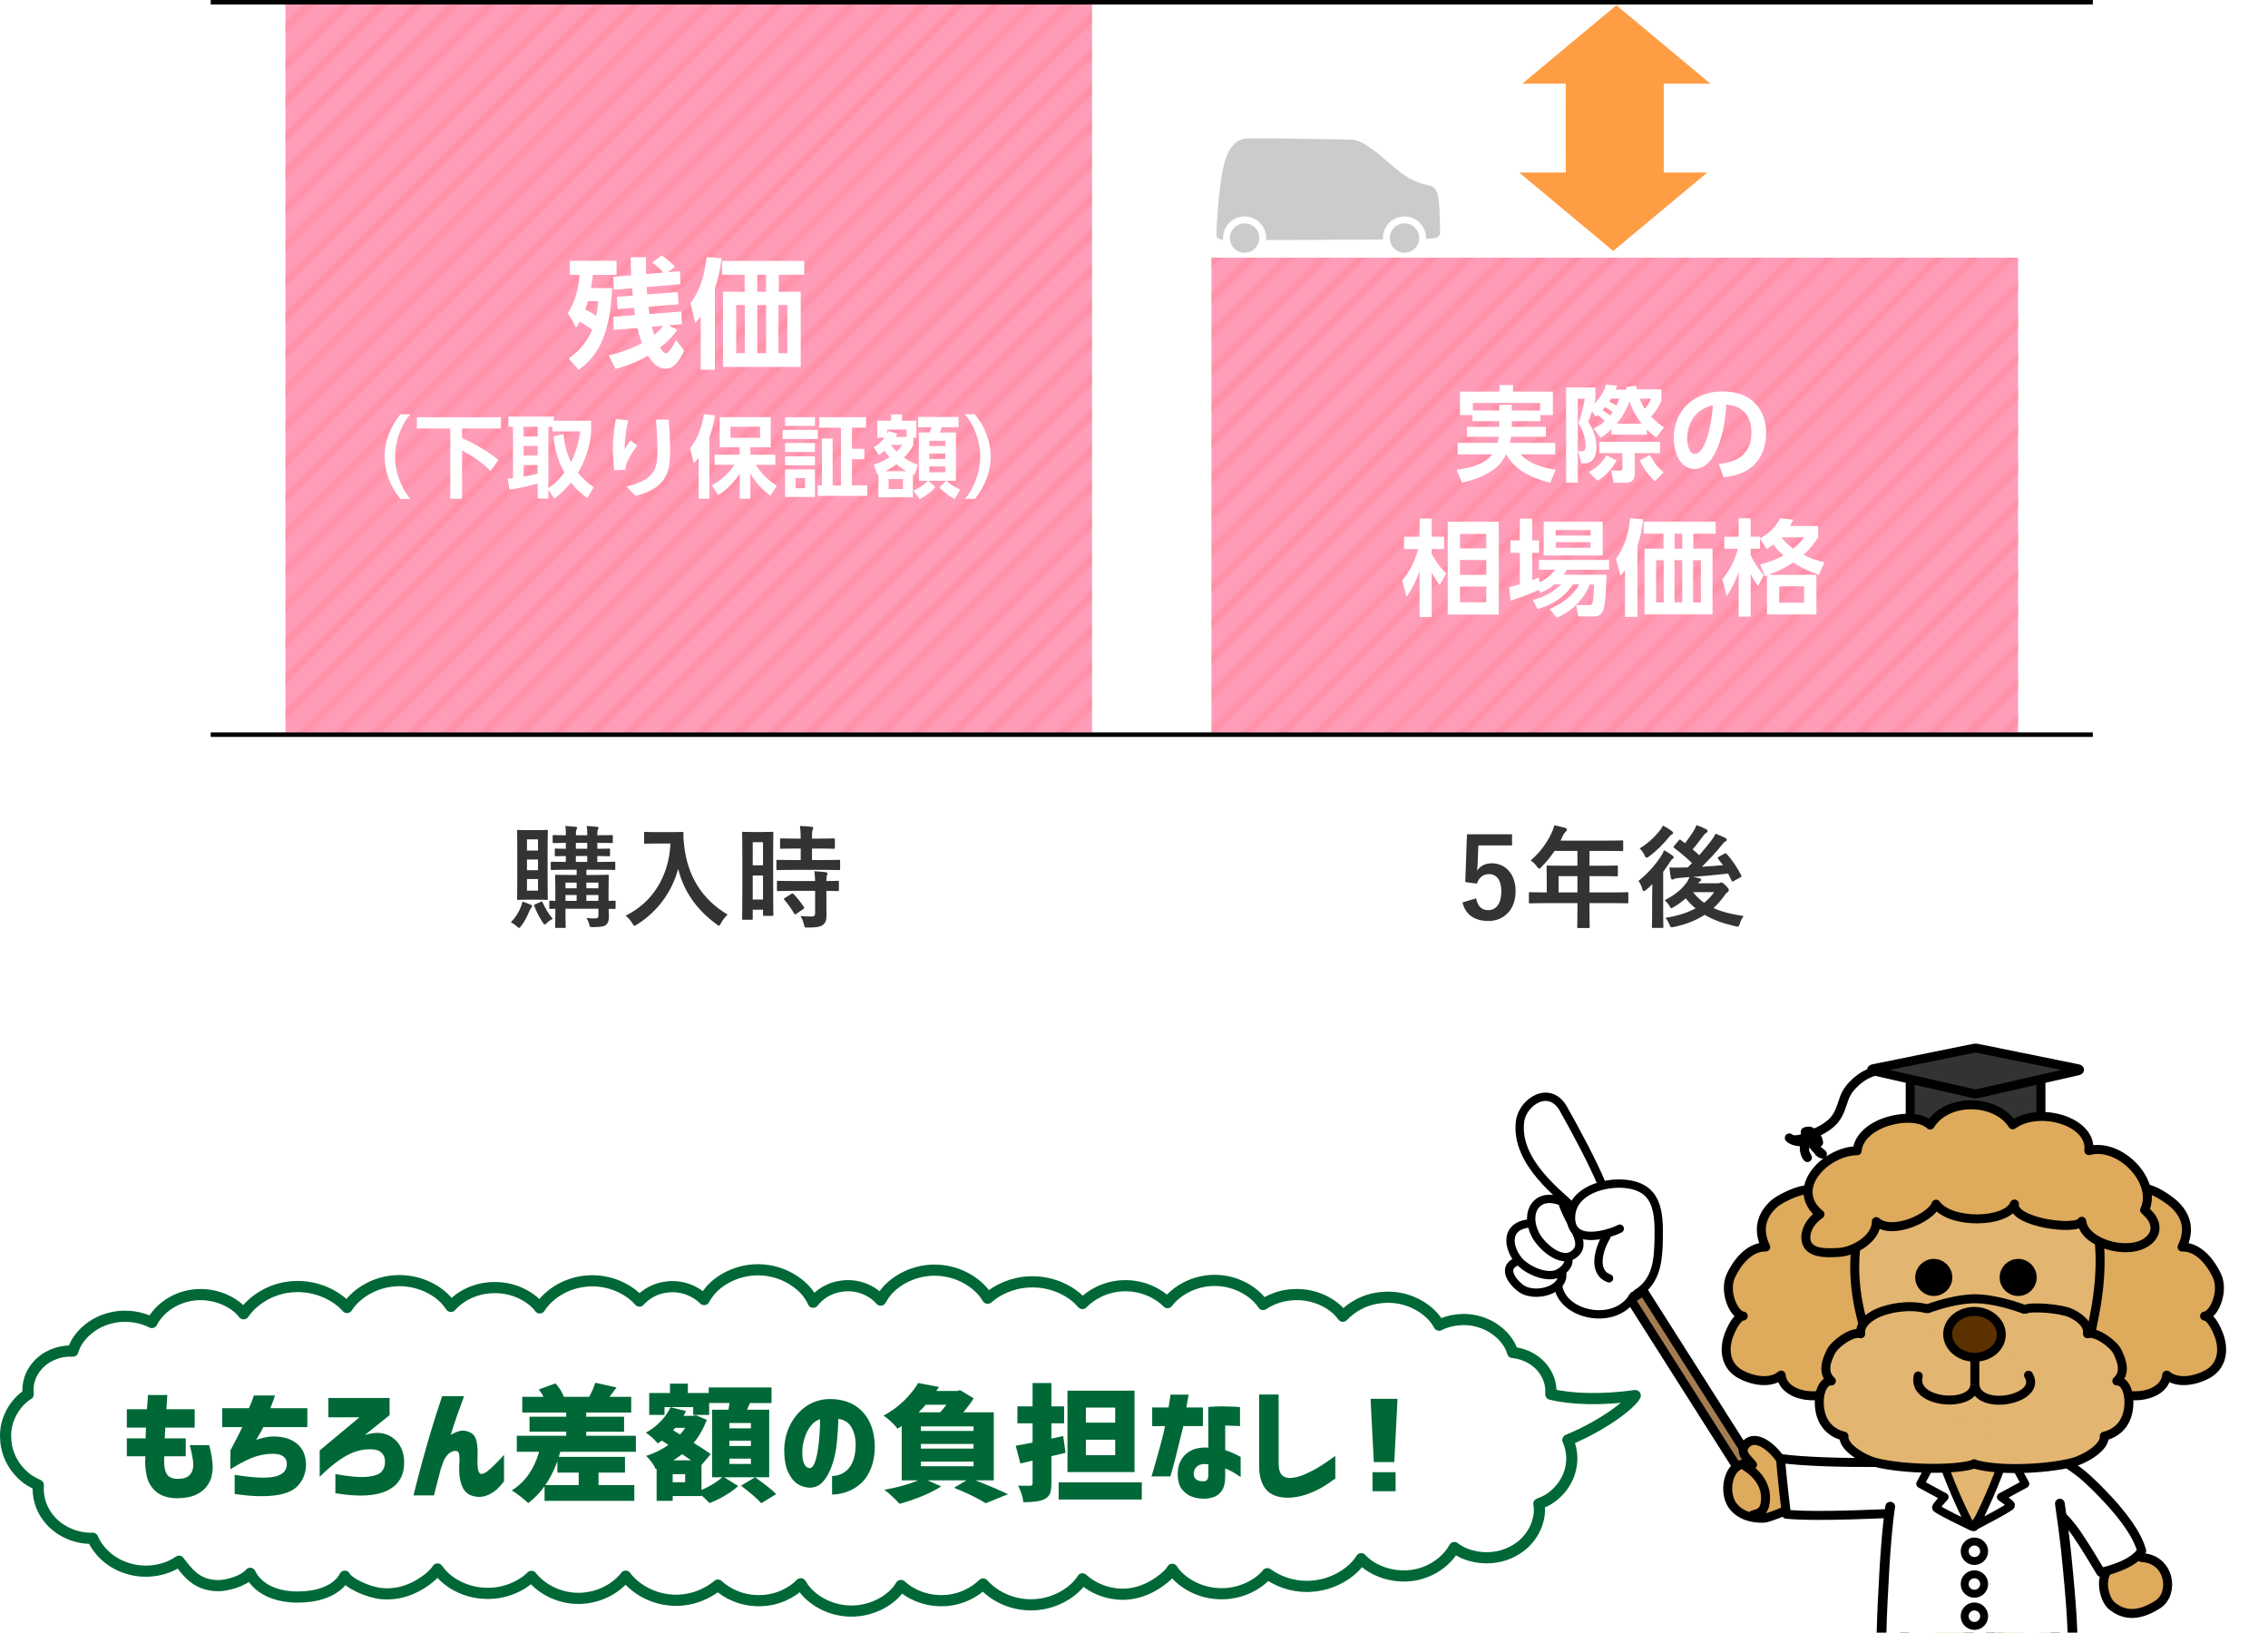 <?xml version="1.0" encoding="utf-8"?>
<!-- Generator: Adobe Illustrator 16.0.0, SVG Export Plug-In . SVG Version: 6.00 Build 0)  -->
<!DOCTYPE svg PUBLIC "-//W3C//DTD SVG 1.1//EN" "http://www.w3.org/Graphics/SVG/1.1/DTD/svg11.dtd">
<svg version="1.1" id="レイヤー_1" xmlns="http://www.w3.org/2000/svg" xmlns:xlink="http://www.w3.org/1999/xlink" x="0px"
	 y="0px" width="609.571px" height="438.789px" viewBox="0 0 609.571 438.789" enable-background="new 0 0 609.571 438.789"
	 xml:space="preserve">
<pattern  x="7.063" y="-186.413" width="72" height="72" patternUnits="userSpaceOnUse" id="_x31_0_lpi_30_x25__8" viewBox="72.25 -72 72 72" overflow="visible">
	<g>
		<polygon fill="none" points="72.25,-72 144.25,-72 144.25,0 72.25,0 		"/>
		<g>
			<line fill="none" stroke="#FF8495" stroke-width="2.16" x1="144" y1="-3.601" x2="216.5" y2="-3.601"/>
			<line fill="none" stroke="#FF8495" stroke-width="2.16" x1="144" y1="-18" x2="216.5" y2="-18"/>
			<line fill="none" stroke="#FF8495" stroke-width="2.16" x1="144" y1="-32.4" x2="216.5" y2="-32.4"/>
			<line fill="none" stroke="#FF8495" stroke-width="2.16" x1="144" y1="-46.8" x2="216.5" y2="-46.8"/>
			<line fill="none" stroke="#FF8495" stroke-width="2.16" x1="144" y1="-61.2" x2="216.5" y2="-61.2"/>
			<line fill="none" stroke="#FF8495" stroke-width="2.16" x1="144" y1="-10.8" x2="216.5" y2="-10.8"/>
			<line fill="none" stroke="#FF8495" stroke-width="2.16" x1="144" y1="-25.2" x2="216.5" y2="-25.2"/>
			<line fill="none" stroke="#FF8495" stroke-width="2.16" x1="144" y1="-39.601" x2="216.5" y2="-39.601"/>
			<line fill="none" stroke="#FF8495" stroke-width="2.16" x1="144" y1="-54" x2="216.5" y2="-54"/>
			<line fill="none" stroke="#FF8495" stroke-width="2.16" x1="144" y1="-68.4" x2="216.5" y2="-68.4"/>
		</g>
		<g>
			<line fill="none" stroke="#FF8495" stroke-width="2.16" x1="72" y1="-3.601" x2="144.5" y2="-3.601"/>
			<line fill="none" stroke="#FF8495" stroke-width="2.16" x1="72" y1="-18" x2="144.5" y2="-18"/>
			<line fill="none" stroke="#FF8495" stroke-width="2.16" x1="72" y1="-32.4" x2="144.5" y2="-32.4"/>
			<line fill="none" stroke="#FF8495" stroke-width="2.16" x1="72" y1="-46.8" x2="144.5" y2="-46.8"/>
			<line fill="none" stroke="#FF8495" stroke-width="2.16" x1="72" y1="-61.2" x2="144.5" y2="-61.2"/>
			<line fill="none" stroke="#FF8495" stroke-width="2.16" x1="72" y1="-10.8" x2="144.5" y2="-10.8"/>
			<line fill="none" stroke="#FF8495" stroke-width="2.16" x1="72" y1="-25.2" x2="144.5" y2="-25.2"/>
			<line fill="none" stroke="#FF8495" stroke-width="2.16" x1="72" y1="-39.601" x2="144.5" y2="-39.601"/>
			<line fill="none" stroke="#FF8495" stroke-width="2.16" x1="72" y1="-54" x2="144.5" y2="-54"/>
			<line fill="none" stroke="#FF8495" stroke-width="2.16" x1="72" y1="-68.4" x2="144.5" y2="-68.4"/>
		</g>
		<g>
			<line fill="none" stroke="#FF8495" stroke-width="2.16" x1="0" y1="-3.601" x2="72.5" y2="-3.601"/>
			<line fill="none" stroke="#FF8495" stroke-width="2.16" x1="0" y1="-18" x2="72.5" y2="-18"/>
			<line fill="none" stroke="#FF8495" stroke-width="2.16" x1="0" y1="-32.4" x2="72.5" y2="-32.4"/>
			<line fill="none" stroke="#FF8495" stroke-width="2.16" x1="0" y1="-46.8" x2="72.5" y2="-46.8"/>
			<line fill="none" stroke="#FF8495" stroke-width="2.16" x1="0" y1="-61.2" x2="72.5" y2="-61.2"/>
			<line fill="none" stroke="#FF8495" stroke-width="2.16" x1="0" y1="-10.8" x2="72.5" y2="-10.8"/>
			<line fill="none" stroke="#FF8495" stroke-width="2.16" x1="0" y1="-25.2" x2="72.5" y2="-25.2"/>
			<line fill="none" stroke="#FF8495" stroke-width="2.16" x1="0" y1="-39.601" x2="72.5" y2="-39.601"/>
			<line fill="none" stroke="#FF8495" stroke-width="2.16" x1="0" y1="-54" x2="72.5" y2="-54"/>
			<line fill="none" stroke="#FF8495" stroke-width="2.16" x1="0" y1="-68.4" x2="72.5" y2="-68.4"/>
		</g>
	</g>
</pattern>
<g>
	<g>
		<g>
			<path fill="#FFFFFF" d="M439.507,375.08c-9.157,1.283-17.445,0.973-22.7-0.37c0.143-1.822-0.204-3.808-1.322-5.702
				c-2.054-3.569-5.884-5.252-8.937-5.507c-0.055-0.204-0.111-0.408-0.222-0.663c-0.943-2.703-3.996-6.221-8.77-7.598
				c-4.107-1.224-8.159-0.408-10.769,0.918c-0.166-0.255-0.332-0.561-0.499-0.816c-2.054-3.365-7.659-7.24-14.598-6.629
				c-4.662,0.307-8.381,2.499-10.768,5.049c-0.222-0.307-0.5-0.663-0.777-0.969c-2.164-2.499-6.771-5.1-12.322-4.845
				c-3.329,0.103-6.16,1.224-8.325,2.651c-1.998-3.06-6.883-6.527-13.154-6.476c-5.772,0.051-10.379,3.06-12.544,5.966
				c-2.275-2.346-6.55-4.641-11.656-4.538c-4.995,0.102-8.991,2.447-11.212,4.793c-0.11-0.103-0.222-0.255-0.333-0.356
				c-2.441-2.805-7.659-5.763-13.986-5.457c-4.663,0.204-8.604,2.143-11.156,4.386l-0.111-0.153
				c-1.942-3.365-7.049-7.24-13.765-7.394c-6.661-0.153-11.989,3.519-14.099,6.782c-0.277,0.459-0.555,0.867-0.776,1.274
				c-1.943-2.294-5.828-4.386-10.38-3.773c-3.497,0.408-6.161,2.295-7.771,4.335c-0.167-0.459-0.444-0.918-0.722-1.377
				c-1.942-3.314-7.049-7.19-13.765-7.344c-6.717-0.102-11.989,3.52-14.043,6.783c-0.333,0.407-0.555,0.815-0.777,1.223
				c-2.054-2.09-5.771-3.926-10.046-3.365c-3.163,0.357-5.717,1.938-7.326,3.773c-2.554-2.957-7.771-5.863-13.987-5.404
				c-6.161,0.458-10.768,3.977-12.821,7.24c-0.056-0.102-0.111-0.204-0.223-0.306c-2.053-2.55-6.604-5.304-12.155-5.15
				c-5.217,0.051-9.38,2.601-11.489,5.048c-0.222-0.254-0.389-0.51-0.61-0.815c-2.275-3.161-7.771-6.527-14.486-6.068
				c-6.161,0.459-10.768,3.927-12.822,7.19c-2.664-3.061-8.048-6.018-14.486-5.609c-6.327,0.408-11.101,3.977-13.32,7.292
				c-0.111-0.153-0.223-0.255-0.334-0.408c-2.22-2.651-7.271-5.354-13.154-4.64c-5.717,0.713-9.657,4.334-11.156,7.394
				c-2.72-1.377-6.66-2.244-10.823-1.274c-5.217,1.172-8.714,4.793-9.935,7.648c-0.223,0.459-0.389,0.918-0.5,1.326
				c-2.498-0.205-6.161,0.611-8.825,3.161c-2.831,2.651-3.497,6.119-3.164,8.414c-0.222,0.102-0.388,0.255-0.61,0.407
				c-2.83,1.989-5.828,6.375-5.439,11.525c0.167,5.354,3.553,9.484,6.55,11.32c0.833,0.51,1.554,0.866,2.22,1.172
				c-0.222,2.703,0.444,5.916,2.609,8.721c3.163,4.181,8.437,5.762,11.988,5.558c1.222,2.907,4.219,6.374,8.937,7.955
				c5.218,1.835,10.435,0.561,13.321-1.173c0.333-0.204,0.666-0.408,0.943-0.612c2.331,3.009,4.773,6.63,10.823,6.578
				c1.831-0.051,6.383-1.02,8.325-3.314c0,0,2.359,6.374,12.767,6.374c10.406,0,12.654-5.609,12.654-5.609
				c0.944,1.887,6.328,4.386,9.991,4.691c5.605,0.51,10.157-2.142,12.766-4.283c1.055-0.867,1.776-1.683,2.165-2.346
				c0.056,0.051,0.11,0.153,0.166,0.204c1.942,2.855,6.438,6.017,12.322,6.323c5.605,0.357,10.323-2.091,12.766-4.539
				c2.221,2.907,6.883,5.967,12.767,5.916c5.772-0.051,10.379-3.06,12.544-5.967c2.275,3.111,7.049,6.323,13.154,6.477
				c4.829,0.102,8.937-1.785,11.655-4.08c2.332,2.244,6.438,4.284,11.268,4.182c4.829-0.051,8.77-2.243,10.99-4.538
				c0.056,0.103,0.166,0.255,0.222,0.356c1.832,3.213,6.716,6.834,13.044,6.986c6.383,0.102,11.378-3.314,13.376-6.425
				c0.111-0.153,0.167-0.306,0.277-0.459c2.331,2.192,6.384,4.182,11.156,4.079c4.773-0.051,8.659-2.243,10.935-4.486
				c2.442,2.804,6.938,5.507,12.488,5.608c6.661,0.153,11.989-3.519,14.099-6.782c0-0.051,0.056-0.152,0.11-0.203
				c2.165,1.988,5.439,3.722,9.436,4.079c5.495,0.51,9.991-2.142,12.545-4.284c1.109-0.866,1.775-1.682,2.164-2.346
				c0,0.052,0.056,0.153,0.111,0.205c1.942,2.855,6.383,6.017,12.155,6.322c5.772,0.357,10.602-2.346,12.877-4.895
				c0.111-0.153,0.277-0.307,0.389-0.459c2.72,1.938,6.494,3.467,10.823,3.416c6.993-0.102,12.322-3.978,14.431-7.445
				c0.056,0.103,0.111,0.153,0.223,0.256c2.497,2.651,7.992,5.201,14.098,4.13c5.328-0.969,9.047-4.335,10.712-7.394
				c0.111,0.051,0.167,0.152,0.278,0.203c3.108,2.397,9.657,3.876,15.374,0.867c5.772-2.957,7.715-8.873,7.104-12.544
				c0-0.051-0.056-0.153-0.056-0.255c0.389-0.153,0.833-0.357,1.332-0.561c3.275-1.428,7.161-5.406,7.493-10.811
				c0.153-2.112-0.269-4.078-1.018-5.799C431.181,382.979,438.387,377.264,439.507,375.08z"/>
		</g>
		<g>
			<path fill="none" stroke="#006837" stroke-width="3" stroke-linejoin="round" stroke-miterlimit="10" d="M439.507,375.08
				c-9.157,1.283-17.445,0.973-22.7-0.37c0.143-1.822-0.204-3.808-1.322-5.702c-2.054-3.569-5.884-5.252-8.937-5.507
				c-0.055-0.204-0.111-0.408-0.222-0.663c-0.943-2.703-3.996-6.221-8.77-7.598c-4.107-1.224-8.159-0.408-10.769,0.918
				c-0.166-0.255-0.332-0.561-0.499-0.816c-2.054-3.365-7.659-7.24-14.598-6.629c-4.662,0.307-8.381,2.499-10.768,5.049
				c-0.222-0.307-0.5-0.663-0.777-0.969c-2.164-2.499-6.771-5.1-12.322-4.845c-3.329,0.103-6.16,1.224-8.325,2.651
				c-1.998-3.06-6.883-6.527-13.154-6.476c-5.772,0.051-10.379,3.06-12.544,5.966c-2.275-2.346-6.55-4.641-11.656-4.538
				c-4.995,0.102-8.991,2.447-11.212,4.793c-0.11-0.103-0.222-0.255-0.333-0.356c-2.441-2.805-7.659-5.763-13.986-5.457
				c-4.663,0.204-8.604,2.143-11.156,4.386l-0.111-0.153c-1.942-3.365-7.049-7.24-13.765-7.394
				c-6.661-0.153-11.989,3.519-14.099,6.782c-0.277,0.459-0.555,0.867-0.776,1.274c-1.943-2.294-5.828-4.386-10.38-3.773
				c-3.497,0.408-6.161,2.295-7.771,4.335c-0.167-0.459-0.444-0.918-0.722-1.377c-1.942-3.314-7.049-7.19-13.765-7.344
				c-6.717-0.102-11.989,3.52-14.043,6.783c-0.333,0.407-0.555,0.815-0.777,1.223c-2.054-2.09-5.771-3.926-10.046-3.365
				c-3.163,0.357-5.717,1.938-7.326,3.773c-2.554-2.957-7.771-5.863-13.987-5.404c-6.161,0.458-10.768,3.977-12.821,7.24
				c-0.056-0.102-0.111-0.204-0.223-0.306c-2.053-2.55-6.604-5.304-12.155-5.15c-5.217,0.051-9.38,2.601-11.489,5.048
				c-0.222-0.254-0.389-0.51-0.61-0.815c-2.275-3.161-7.771-6.527-14.486-6.068c-6.161,0.459-10.768,3.927-12.822,7.19
				c-2.664-3.061-8.048-6.018-14.486-5.609c-6.327,0.408-11.101,3.977-13.32,7.292c-0.111-0.153-0.223-0.255-0.334-0.408
				c-2.22-2.651-7.271-5.354-13.154-4.64c-5.717,0.713-9.657,4.334-11.156,7.394c-2.72-1.377-6.66-2.244-10.823-1.274
				c-5.217,1.172-8.714,4.793-9.935,7.648c-0.223,0.459-0.389,0.918-0.5,1.326c-2.498-0.205-6.161,0.611-8.825,3.161
				c-2.831,2.651-3.497,6.119-3.164,8.414c-0.222,0.102-0.388,0.255-0.61,0.407c-2.83,1.989-5.828,6.375-5.439,11.525
				c0.167,5.354,3.553,9.484,6.55,11.32c0.833,0.51,1.554,0.866,2.22,1.172c-0.222,2.703,0.444,5.916,2.609,8.721
				c3.163,4.181,8.437,5.762,11.988,5.558c1.222,2.907,4.219,6.374,8.937,7.955c5.218,1.835,10.435,0.561,13.321-1.173
				c0.333-0.204,0.666-0.408,0.943-0.612c2.331,3.009,4.773,6.63,10.823,6.578c1.831-0.051,6.383-1.02,8.325-3.314
				c0,0,2.359,6.374,12.767,6.374c10.406,0,12.654-5.609,12.654-5.609c0.944,1.887,6.328,4.386,9.991,4.691
				c5.605,0.51,10.157-2.142,12.766-4.283c1.055-0.867,1.776-1.683,2.165-2.346c0.056,0.051,0.11,0.153,0.166,0.204
				c1.942,2.855,6.438,6.017,12.322,6.323c5.605,0.357,10.323-2.091,12.766-4.539c2.221,2.907,6.883,5.967,12.767,5.916
				c5.772-0.051,10.379-3.06,12.544-5.967c2.275,3.111,7.049,6.323,13.154,6.477c4.829,0.102,8.937-1.785,11.655-4.08
				c2.332,2.244,6.438,4.284,11.268,4.182c4.829-0.051,8.77-2.243,10.99-4.538c0.056,0.103,0.166,0.255,0.222,0.356
				c1.832,3.213,6.716,6.834,13.044,6.986c6.383,0.102,11.378-3.314,13.376-6.425c0.111-0.153,0.167-0.306,0.277-0.459
				c2.331,2.192,6.384,4.182,11.156,4.079c4.773-0.051,8.659-2.243,10.935-4.486c2.442,2.804,6.938,5.507,12.488,5.608
				c6.661,0.153,11.989-3.519,14.099-6.782c0-0.051,0.056-0.152,0.11-0.203c2.165,1.988,5.439,3.722,9.436,4.079
				c5.495,0.51,9.991-2.142,12.545-4.284c1.109-0.866,1.775-1.682,2.164-2.346c0,0.052,0.056,0.153,0.111,0.205
				c1.942,2.855,6.383,6.017,12.155,6.322c5.772,0.357,10.602-2.346,12.877-4.895c0.111-0.153,0.277-0.307,0.389-0.459
				c2.72,1.938,6.494,3.467,10.823,3.416c6.993-0.102,12.322-3.978,14.431-7.445c0.056,0.103,0.111,0.153,0.223,0.256
				c2.497,2.651,7.992,5.201,14.098,4.13c5.328-0.969,9.047-4.335,10.712-7.394c0.111,0.051,0.167,0.152,0.278,0.203
				c3.108,2.397,9.657,3.876,15.374,0.867c5.772-2.957,7.715-8.873,7.104-12.544c0-0.051-0.056-0.153-0.056-0.255
				c0.389-0.153,0.833-0.357,1.332-0.561c3.275-1.428,7.161-5.406,7.493-10.811c0.153-2.112-0.269-4.078-1.018-5.799
				C431.181,382.979,438.387,377.264,439.507,375.08z"/>
		</g>
	</g>
	<g>
		<g>
			<path fill="#006837" d="M34.091,383.689v-4.947h5.403c0.093-1.15,0.186-2.424,0.278-3.818h5.195
				c-0.094,1.395-0.174,2.668-0.244,3.818h7.6v4.947h-7.879c-0.047,0.486-0.082,0.975-0.104,1.461
				c-0.023,0.486-0.047,0.963-0.07,1.428h5.648v4.814h-5.753c-0.163,1.881-0.007,3.359,0.47,4.433s1.506,1.622,3.086,1.644
				c1.232-0.021,2.121-0.211,2.667-0.564s0.941-0.809,1.186-1.361s0.366-1.129,0.366-1.727c0-0.686-0.076-1.449-0.227-2.291
				c-0.151-0.842-0.39-1.881-0.715-3.121h5.229c0.628,2.324,0.941,4.383,0.941,6.176c0,0.619-0.104,1.378-0.313,2.274
				s-0.651,1.788-1.325,2.673c-0.675,0.885-1.627,1.621-2.858,2.208c-1.232,0.586-2.883,0.901-4.951,0.946
				c-2.44-0.022-4.335-0.593-5.683-1.71c-1.349-1.118-2.214-2.534-2.597-4.25c-0.385-1.716-0.506-3.491-0.367-5.329h-4.984v-4.814
				h5.055c0-0.465,0.006-0.941,0.018-1.428s0.04-0.975,0.087-1.461H34.091z"/>
			<path fill="#006837" d="M59.729,383.556v-5.08h7.182c0.465-1.062,0.801-1.893,1.011-2.49c0.209-0.598,0.313-0.908,0.313-0.93
				h5.683c-0.209,0.598-0.413,1.179-0.61,1.743s-0.412,1.124-0.645,1.677h9.936v5.08H70.78c-0.303,0.664-0.941,1.805-1.918,3.42
				c0.605-0.199,1.227-0.377,1.865-0.531c0.64-0.154,1.262-0.266,1.865-0.332c2.859-0.178,5.166,0.377,6.921,1.66
				s2.667,3.188,2.737,5.711c0.022,2.059-0.6,3.879-1.865,5.462c-1.268,1.583-3.412,2.567-6.433,2.955
				c-3.022,0.387-6.647,0.26-10.878-0.382v-5.146c2.951,0.486,5.369,0.742,7.252,0.764s3.295-0.139,4.236-0.481
				s1.604-0.792,1.986-1.345c0.384-0.553,0.564-1.174,0.541-1.859c0.023-0.908-0.344-1.615-1.098-2.125
				c-0.756-0.51-2.029-0.697-3.818-0.564c-1.721,0.154-3.353,0.564-4.898,1.229c-1.545,0.664-3.329,1.627-5.352,2.889v-5.047
				c1.697-3.188,2.766-5.279,3.208-6.275H59.729z"/>
			<path fill="#006837" d="M88.257,375.72h16.455v4.615l-6.658,5.346c2.161-0.664,4.003-0.747,5.525-0.249
				c1.521,0.498,2.736,1.399,3.643,2.706c0.907,1.307,1.371,2.855,1.395,4.648c0.094,3.719-1.429,6.33-4.566,7.836
				c-3.138,1.505-7.774,1.737-13.91,0.697v-5.146c3.742,0.686,6.606,0.93,8.594,0.73c1.986-0.199,3.289-0.686,3.904-1.461
				s0.889-1.682,0.819-2.723c0-1.041-0.396-1.876-1.185-2.507c-0.791-0.631-2.232-0.835-4.324-0.614
				c-0.859,0.088-1.859,0.344-2.998,0.764s-2.452,1.15-3.939,2.191s-3.185,2.49-5.09,4.35v-7.072l10.668-8.898h-8.332V375.72z"/>
			<path fill="#006837" d="M118.835,375.255h5.891c-0.674,1.814-1.283,3.503-1.83,5.063c-0.546,1.561-1.145,3.37-1.795,5.429
				c0.115-0.199,0.697-0.51,1.743-0.93s2.12-0.41,3.225,0.033s1.778,1.289,2.022,2.54s0.331,2.54,0.262,3.868
				c-0.07,1.262-0.047,2.374,0.069,3.337s0.44,1.478,0.976,1.544c0.465,0,1.012-0.254,1.639-0.764
				c0.628-0.51,1.284-1.102,1.971-1.776c0.685-0.675,1.26-1.272,1.725-1.793s0.709-0.78,0.732-0.78v7.105
				c-0.65,0.863-1.284,1.572-1.9,2.125c-0.615,0.553-1.342,1.034-2.178,1.444c-0.838,0.409-1.756,0.614-2.755,0.614
				c-2.069-0.111-3.481-0.93-4.235-2.457c-0.756-1.527-1.076-3.541-0.959-6.043c0.092-1.262,0.075-2.264-0.053-3.005
				s-0.656-1.001-1.586-0.78c-0.559,0.154-1.075,0.498-1.552,1.029s-0.843,1.141-1.099,1.826s-0.487,1.35-0.697,1.992
				c-0.302,1.15-0.609,2.33-0.924,3.536c-0.312,1.206-0.609,2.374-0.889,3.503h-5.508c0.767-3.1,1.499-5.932,2.196-8.5
				s1.511-5.418,2.44-8.55S117.719,378.531,118.835,375.255z"/>
			<path fill="#006837" d="M170.905,390.197h-20.324c-0.094,0.377-0.222,0.83-0.385,1.361h17.781v4.217h-7.112v3.354h9.622v4.25
				h-24.125v-3.918c-1.325,1.814-2.789,3.32-4.393,4.516c-0.466-0.465-1.163-1.058-2.092-1.776c-0.93-0.72-1.709-1.268-2.336-1.644
				c3.532-2.17,5.984-5.623,7.355-10.359h-5.996v-4.316h13.283v-1.096h-9.867v-4.018h9.867v-1.129h-11.818v-4.217h5.717
				c-0.256-0.553-0.674-1.217-1.255-1.992l4.462-1.627c1.093,1.195,1.836,2.391,2.232,3.586l-0.07,0.033h6.902
				c0.768-1.439,1.313-2.701,1.639-3.785l5.718,1.262c-0.256,0.354-0.599,0.813-1.028,1.378s-0.715,0.946-0.854,1.146h5.822v4.217
				h-12.098v1.129h10.18v4.018h-10.18v1.096h13.352V390.197z M155.531,395.775h-5.718v-3.055c-0.906,2.479-1.987,4.615-3.242,6.408
				h8.96V395.775z"/>
			<path fill="#006837" d="M206.737,378.875v18.162H194.64l3.766,2.357c-0.93,0.863-2.109,1.715-3.539,2.557
				c-1.429,0.841-2.818,1.516-4.166,2.025c-0.488-0.531-1.209-1.229-2.161-2.092v0.199H180.8v1.295h-4.323v-8.6l-0.21,0.066
				c-0.65-1.328-1.521-2.512-2.614-3.553c2.185-0.686,4.184-1.672,5.997-2.955l-1.778-1.162c-0.303,0.221-0.663,0.477-1.081,0.764
				c-0.93-1.107-1.999-2.07-3.207-2.889c1.44-0.775,2.748-1.766,3.922-2.972s2.074-2.495,2.701-3.868l4.184,1.029
				c-0.139,0.287-0.359,0.719-0.662,1.295h2.58l0.732-0.166l2.928,1.229c-0.859,2.303-2.033,4.371-3.521,6.209
				c1.952,1.195,3.474,2.191,4.567,2.988l-2.476,2.955v6.707c2.347-1.041,4.206-2.18,5.578-3.42h-2.72v-18.162h4.393
				c0.117-0.619,0.21-1.217,0.279-1.793h-5.473v3.188h-4.289v-2.092h-7.705v2.092h-4.113v-5.877h5.578v-2.523h4.811v2.523h5.613
				v-1.494h16.874v4.184h-5.822l-0.731,1.793H206.737z M184.146,398.365v-2.158H180.8v2.158H184.146z M184.181,383.755h-2.684
				c-0.07,0.088-0.175,0.205-0.314,0.349c-0.139,0.144-0.232,0.237-0.279,0.282l1.883,1.162
				C183.274,384.996,183.739,384.398,184.181,383.755z M180.974,392.488h4.776c-1.511-1.041-2.313-1.594-2.405-1.66
				C182.159,391.691,181.368,392.244,180.974,392.488z M201.821,383.888v-1.428h-5.787v1.428H201.821z M201.821,388.636v-1.428
				h-5.787v1.428H201.821z M201.821,393.451v-1.428h-5.787v1.428H201.821z M199.173,399.294l3.765-2.258
				c2.742,1.947,4.637,3.453,5.683,4.516l-4.01,2.457C203.519,402.792,201.706,401.22,199.173,399.294z"/>
			<path fill="#006837" d="M229.979,387.906c-0.069-1.748-0.477-3.227-1.22-4.433c-0.744-1.206-1.883-1.921-3.417-2.142
				c-0.069,2.146-0.215,4.316-0.436,6.508s-0.656,4.205-1.307,6.043c-0.651,1.838-1.465,3.299-2.441,4.383
				c-0.976,1.084-2.208,1.605-3.695,1.561c-1.093-0.045-2.133-0.382-3.12-1.013c-0.988-0.631-1.825-1.677-2.511-3.138
				s-1.04-3.441-1.062-5.943c0.046-2.457,0.568-4.688,1.568-6.69s2.336-3.619,4.01-4.848s3.567-1.942,5.683-2.142
				c2.277-0.154,4.375,0.16,6.292,0.946c1.918,0.786,3.492,2.12,4.725,4.001s1.918,4.283,2.057,7.205
				c0.047,2.502-0.296,4.648-1.028,6.441c-0.731,1.793-1.685,3.193-2.858,4.2s-2.447,1.731-3.818,2.175
				c-1.371,0.442-2.626,0.664-3.765,0.664v-4.98c1.976-0.066,3.532-0.836,4.672-2.308
				C229.444,392.925,230.003,390.761,229.979,387.906z M217.569,394.58c0.533,0.021,0.98-0.41,1.342-1.295
				c0.359-0.885,0.65-2.02,0.871-3.403s0.384-2.827,0.488-4.333s0.145-2.877,0.122-4.117c-1.022,0.332-1.877,0.963-2.562,1.893
				s-1.208,1.976-1.569,3.138c-0.359,1.162-0.563,2.253-0.609,3.271c-0.07,1.66,0.081,2.872,0.453,3.636
				C216.476,394.131,216.964,394.535,217.569,394.58z"/>
			<path fill="#006837" d="M267.101,397.867h-4.916c3.789,1.482,6.694,2.723,8.717,3.719l-5.962,2.424
				c-2.208-1.373-5.056-2.756-8.542-4.15l3.348-1.992h-10.459l3.695,1.627c-2.883,1.814-6.613,3.375-11.191,4.682
				c-1.58-1.683-2.951-2.944-4.113-3.785c3.416-0.576,6.438-1.416,9.064-2.523h-4.393v-14.609c-0.233,0.178-0.605,0.42-1.116,0.73
				c-0.419-0.576-1.005-1.217-1.761-1.926s-1.424-1.24-2.004-1.594c2.114-1.15,3.957-2.496,5.525-4.034s2.829-3.116,3.783-4.731
				l5.612,1.062c-0.187,0.311-0.431,0.664-0.731,1.062h5.612l0.802-0.199l3.626,2.191c-0.651,1.062-1.581,2.312-2.789,3.752h8.192
				V397.867z M254.376,377.546h-5.578c-0.465,0.576-1.104,1.25-1.918,2.025h5.822C253.028,379.218,253.585,378.542,254.376,377.546z
				 M261.662,384.585v-1.229h-14.154v1.229H261.662z M247.508,389.333h14.154v-1.262h-14.154V389.333z M261.662,392.82h-14.154
				v1.262h14.154V392.82z"/>
			<path fill="#006837" d="M285.756,385.947l0.628,4.516c-1.674,0.398-2.941,0.697-3.801,0.896v7.371
				c0,1.15-0.122,2.037-0.366,2.656c-0.243,0.619-0.703,1.106-1.377,1.461c-1.069,0.598-2.998,0.896-5.787,0.896
				c-0.14-1.351-0.604-2.834-1.395-4.449c0.837,0.021,1.894,0.033,3.173,0.033c0.465,0,0.697-0.211,0.697-0.631v-6.143l-3.277,0.764
				l-1.256-4.748c1.047-0.178,2.557-0.465,4.533-0.863v-5.18h-4.08v-4.549h4.08v-6.275h5.055v6.275h3.416v4.549h-3.416v4.117
				L285.756,385.947z M284.536,398.398h22.347v4.615h-22.347V398.398z M304.931,373.761v21.881h-18.024v-21.881H304.931z
				 M299.735,382.361v-4.051h-7.879v4.051H299.735z M299.735,391.093v-4.15h-7.879v4.15H299.735z"/>
			<path fill="#006837" d="M309.674,383.291v-5.014h4.394c0.186-0.996,0.318-1.814,0.4-2.457c0.081-0.643,0.122-0.975,0.122-0.996
				h4.881c-0.326,1.682-0.522,2.834-0.593,3.453h4.428v5.014h-5.265c-1.65,6.885-2.812,11.389-3.486,13.514h-5.056
				c2.022-6.861,3.23-11.367,3.627-13.514H309.674z M324.735,378.144c1.417-0.133,2.771-0.188,4.061-0.166
				c1.291,0.021,2.354,0.055,3.19,0.1s1.267,0.078,1.29,0.1v5.113c-0.023,0-0.4-0.021-1.133-0.066s-1.68-0.078-2.842-0.1v6.607
				c1.046,0.354,1.987,0.736,2.824,1.146c0.836,0.409,1.277,0.636,1.324,0.681v5.412c-0.859-0.576-1.615-1.051-2.266-1.428
				s-1.278-0.676-1.883-0.896v2.158c0,1.682-0.297,2.949-0.889,3.802c-0.593,0.852-1.308,1.428-2.145,1.727
				c-0.836,0.299-1.686,0.448-2.545,0.448c-1.115,0.044-2.214-0.122-3.295-0.498c-1.08-0.377-1.998-1.052-2.754-2.025
				c-0.756-0.975-1.133-2.346-1.133-4.117c0.023-2.279,0.762-4.067,2.214-5.362s3.457-1.864,6.014-1.71L324.735,378.144z
				 M323.724,398.099c0.349-0.021,0.61-0.188,0.785-0.498c0.174-0.311,0.261-0.719,0.261-1.229v-2.822
				c-1.255-0.178-2.208-0.033-2.858,0.432c-0.651,0.465-1.012,1.107-1.081,1.926c-0.023,0.818,0.227,1.406,0.749,1.76
				C322.103,398.021,322.817,398.166,323.724,398.099z"/>
			<path fill="#006837" d="M343.66,374.791v18.527c0,1.307,0.227,2.27,0.68,2.889s1.155,0.963,2.109,1.029
				c1.231,0,2.527-0.282,3.888-0.847c1.359-0.564,2.695-1.239,4.009-2.025c1.312-0.786,2.829-1.81,4.55-3.071v6.076
				c-1.395,1.041-2.697,1.898-3.904,2.573c-1.209,0.675-2.569,1.267-4.08,1.776c-1.511,0.509-3.103,0.785-4.775,0.83
				c-2.72-0.045-4.684-0.803-5.893-2.274s-1.812-3.515-1.812-6.126v-19.357H343.66z"/>
			<path fill="#006837" d="M368.366,375.953h7.251l-0.872,17h-5.508L368.366,375.953z M368.889,400.789v-5.113h6.206v5.113H368.889z
				"/>
		</g>
	</g>
</g>
<g>
	<rect x="76.725" y="0.602" fill="#FF9DB9" width="216.795" height="196.32"/>
	<rect x="325.607" y="69.254" fill="#FF9DB9" width="216.795" height="127.668"/>
	
		<pattern  id="SVGID_1_" xlink:href="#_x31_0_lpi_30_x25__8" patternTransform="matrix(0.674 -0.674 0.674 0.674 2315.819 -7604.447)">
	</pattern>
	<rect x="76.725" y="0.602" opacity="0.5" fill="url(#SVGID_1_)" width="216.795" height="196.32"/>
	
		<pattern  id="SVGID_2_" xlink:href="#_x31_0_lpi_30_x25__8" patternTransform="matrix(0.674 -0.674 0.674 0.674 2307.159 -7604.447)">
	</pattern>
	<rect x="325.607" y="69.254" opacity="0.5" fill="url(#SVGID_2_)" width="216.795" height="127.668"/>
	<g>
		<polygon fill="#FF9D44" points="420.839,22.477 420.839,40.452 447.171,40.452 447.171,22.477 459.699,22.477 434.43,1.412 
			409.16,22.477 		"/>
		<polygon fill="#FF9D44" points="447.171,46.383 447.171,28.408 420.839,28.408 420.839,46.383 408.311,46.383 433.58,67.447 
			458.85,46.383 		"/>
	</g>
	<g>
		<g>
			<path fill="#FFFFFF" d="M406.339,113.183v1.54h9.156v2.66h-9.324c-0.056,0.308-0.112,0.7-0.309,1.652h12.124v3.08h-9.296
				c2.38,2.576,5.908,3.584,9.408,4.116l-1.428,3.5c-2.576-0.644-9.128-2.436-11.844-7.616h-0.057
				c-1.092,2.212-3.107,5.572-11.844,7.616l-1.4-3.444c4.116-0.644,7.673-1.624,9.521-4.172h-9.268v-3.08h10.695
				c0.084-0.42,0.196-0.812,0.336-1.652h-8.54v-2.66h8.708v-1.54h-7.224v-1.624h-3.36v-6.3h10.641v-1.764h3.611v1.764h10.725v6.3
				h-3.36v1.624H406.339z M413.927,110.327v-2.016h-18.06v2.016h7.111v-1.568h3.36v1.568H413.927z"/>
			<path fill="#FFFFFF" d="M428.319,115.171c0.728-0.336,1.708-0.812,3.052-2.016c-0.7-0.644-1.428-1.232-1.932-1.596
				c-0.253,0.196-0.337,0.252-0.589,0.42l-0.951-1.512c-0.645,1.904-0.729,2.128-1.009,2.884c0.532,0.84,2.185,3.416,2.185,6.972
				c0,1.4-0.393,4.228-3.22,4.228h-0.784l-0.952-3.276h0.979c0.477,0,1.093,0,1.093-1.428c0-0.448,0-2.996-1.933-6.132
				c0.729-2.044,1.372-4.396,1.681-6.552h-1.877v22.568h-3.136v-25.592h7.868v3.08c-0.084,0.504-0.14,0.728-0.308,1.344
				c1.567-1.764,2.659-3.248,3.164-5.18l2.968,0.28c-0.141,0.364-0.196,0.588-0.393,1.064h2.912
				c-0.027-0.196-0.027-0.196-0.084-0.672l2.66-0.392c0.056,0.392,0.112,0.588,0.196,0.98h6.636v3.08
				c-0.756,1.792-1.96,3.388-2.8,4.256c1.176,1.232,2.24,2.044,3.5,2.884l-2.101,2.716c-0.615-0.448-1.371-0.98-2.52-2.156v1.4
				h-9.492v-1.484c-1.399,1.344-2.212,1.876-2.939,2.324L428.319,115.171z M434.507,123.767c-1.12,2.016-2.884,4.116-5.096,5.432
				l-2.408-2.296c0.729-0.392,3.276-1.764,4.732-4.536L434.507,123.767z M446.155,121.779h-6.748v5.292
				c0,2.576-1.568,2.66-2.521,2.66h-3.191l-0.672-3.248h2.352c0.672,0,0.672-0.336,0.672-0.756v-3.948h-6.216v-3.024h16.324V121.779
				z M433.471,110.691c-0.504-0.364-0.756-0.504-2.071-1.26c-0.337,0.42-0.477,0.56-0.673,0.784
				c0.896,0.588,1.345,0.924,2.017,1.484C433.107,111.25,433.275,111.027,433.471,110.691z M432.967,107.135
				c-0.252,0.448-0.336,0.56-0.504,0.812c0.896,0.392,1.316,0.644,1.988,1.064c0.392-0.812,0.616-1.4,0.784-1.876H432.967z
				 M441.255,113.883c-1.764-2.24-2.744-4.34-3.332-5.992c-1.092,3.248-2.968,5.46-3.416,5.992H441.255z M440.667,107.135
				c0.476,1.232,0.979,2.072,1.4,2.744c1.147-1.344,1.455-2.128,1.708-2.744H440.667z M444.783,129.338
				c-1.624-1.484-2.94-3.192-4.061-5.6l2.772-1.484c0.672,1.624,2.24,3.584,3.611,4.676L444.783,129.338z"/>
			<path fill="#FFFFFF" d="M462.003,124.69c3.528-0.336,8.736-1.68,8.736-8.484c0-4.368-2.353-7.168-6.748-7.476
				c-0.476,7.644-2.828,17.304-8.596,17.304c-3.557,0-5.544-4.004-5.544-8.204c0-8.064,6.048-12.628,13.132-12.628
				c8.344,0,11.704,5.432,11.704,11.172c0,3.304-1.064,6.776-3.864,9.128c-1.96,1.652-4.788,2.492-7.616,2.772L462.003,124.69z
				 M453.463,117.915c0,1.316,0.42,4.088,2.101,4.088c1.483,0,3.947-2.94,4.815-13.076
				C456.095,109.851,453.463,113.294,453.463,117.915z"/>
			<path fill="#FFFFFF" d="M386.921,157.219c-0.532-0.7-1.372-1.904-2.128-3.416v12.012h-3.248v-12.32
				c-1.54,4.2-2.771,5.852-3.5,6.86l-1.176-4.312c2.716-3.192,3.948-7.168,4.368-8.484h-3.864v-3.304h4.172v-4.9h3.248v4.9h3.332
				v3.304h-3.332v1.344c0.729,1.4,1.96,3.332,3.948,5.208L386.921,157.219z M402.825,165.17h-13.72v-24.948h13.72V165.17z
				 M399.465,143.499h-7.056v3.892h7.056V143.499z M399.465,150.499h-7.056v4.004h7.056V150.499z M399.465,157.639h-7.056v4.228
				h7.056V157.639z"/>
			<path fill="#FFFFFF" d="M417.749,157.079c-1.456,1.232-2.688,1.82-3.695,2.268l-0.477-0.756c-2.071,0.868-4.284,1.82-7.588,2.828
				l-0.364-3.64c0.841-0.196,1.597-0.364,2.856-0.756v-8.456h-2.521v-3.332h2.521v-5.852h3.332v5.852h1.848v3.332h-1.848v7.364
				c0.728-0.252,1.063-0.392,1.848-0.756l0.084,1.316c2.296-1.008,3.416-2.352,4.229-3.36h-4.34v-2.632h18.844v2.632h-11.34
				c-0.336,0.532-0.504,0.84-0.868,1.344h11.508c0,0.168-0.112,7.784-0.896,9.576c-0.699,1.624-1.848,1.624-2.688,1.624h-4.032
				l-0.504-3.052h3.332c0.896,0,1.008-0.476,1.12-1.12c0.196-0.952,0.336-3.584,0.364-4.424h-1.177
				c-2.407,5.88-7.027,8.12-8.848,8.932l-2.016-2.324c3.304-1.372,6.328-3.472,8.008-6.608h-1.652
				c-2.66,3.668-5.403,5.376-9.52,6.608l-1.288-2.436c2.044-0.56,4.788-1.428,7.616-4.172H417.749z M414.894,140.195h15.876v9.1
				h-15.876V140.195z M418.142,142.463v1.484h9.352v-1.484H418.142z M418.142,145.71v1.512h9.352v-1.512H418.142z"/>
			<path fill="#FFFFFF" d="M440.094,165.787h-3.332v-12.544c-0.448,0.588-0.645,0.84-1.26,1.512l-1.177-4.62
				c1.372-1.82,3.024-4.368,3.836-10.836l3.5,0.28c-0.42,3.276-0.896,5.04-1.567,7.084V165.787z M461.121,143.443h-5.991v4.004
				h5.151v17.668h-18.283v-17.668h5.096v-4.004h-5.32v-3.248h19.348V143.443z M447.149,150.555h-2.044v11.34h2.044V150.555z
				 M452.134,143.443h-2.072v4.004h2.072V143.443z M452.134,150.555h-2.072v11.34h2.072V150.555z M457.146,150.555h-2.1v11.34h2.1
				V150.555z"/>
			<path fill="#FFFFFF" d="M488.673,141.371v3.024c-1.064,1.68-1.96,2.856-3.948,4.732c1.876,0.896,3.248,1.428,5.6,2.016
				l-1.455,3.332c-3.137-1.064-4.845-1.988-6.916-3.276c-2.017,1.26-3.528,2.1-6.608,3.304h12.852v10.64h-13.271V154.67
				c-0.224,0.084-0.308,0.112-0.56,0.196l-1.316-3.164c2.604-0.616,4.172-1.288,6.3-2.464c-0.728-0.616-1.792-1.512-2.716-2.884
				c-0.7,0.532-1.092,0.784-1.82,1.232l-1.764-2.8v2.688h-2.521v1.68c0.421,1.008,1.456,3.108,3.528,5.404l-1.54,2.968
				c-0.868-1.232-1.315-1.96-1.988-3.36v11.564h-3.22v-12.012c-1.147,3.332-2.632,5.6-3.22,6.496l-1.176-4.508
				c2.52-3.164,3.527-5.824,4.2-8.232h-3.669v-3.22h3.864v-4.956h3.22v4.956h2.521v0.448c1.54-0.924,3.668-2.156,5.404-5.432
				l3.5,0.42c-0.252,0.532-0.448,1.008-0.841,1.68H488.673z M484.893,157.583h-6.691v4.424h6.691V157.583z M478.816,144.395
				c1.009,1.456,2.324,2.436,3.137,3.08c1.764-1.456,2.239-2.1,2.911-3.08H478.816z"/>
		</g>
	</g>
	
		<line fill="none" stroke="#000000" stroke-width="1.204" stroke-miterlimit="10" x1="56.637" y1="197.452" x2="562.491" y2="197.452"/>
	
		<line fill="none" stroke="#000000" stroke-width="1.204" stroke-miterlimit="10" x1="56.637" y1="0.602" x2="562.491" y2="0.602"/>
	<g>
		<g>
			<path fill="#FFFFFF" d="M107.604,134.09c-2.616-3.24-4.225-7.201-4.225-11.377c0-4.177,1.608-8.137,4.225-11.377h2.664
				c-2.592,3.216-4.08,7.225-4.08,11.377s1.488,8.137,4.08,11.377H107.604z"/>
			<path fill="#FFFFFF" d="M112.041,112.152h22.586v3.024h-10.44v2.568c1.128,0.504,6.12,2.784,9.793,5.881l-2.137,2.952
				c-2.016-2.04-4.104-3.552-7.656-5.544v13.009h-3.168v-18.865h-8.978V112.152z"/>
			<path fill="#FFFFFF" d="M157.859,133.85c-0.936-0.648-2.592-1.824-4.392-4.152c-1.849,2.256-3.36,3.457-4.489,4.32l-1.584-2.376
				v2.352h-2.88v-4.056c-1.056,0.312-4.801,1.296-7.585,1.656l-0.456-2.904c0.216-0.024,1.2-0.168,1.416-0.192v-13.801h-1.248
				v-2.736h12.193v1.128h10.033v2.856c0,1.416-0.601,6.384-3.553,11.113c1.704,2.064,3.265,3.192,4.248,3.864L157.859,133.85z
				 M140.723,114.696v2.641h3.792v-2.641H140.723z M140.723,119.857v2.568h3.792v-2.568H140.723z M144.515,124.993h-3.792v3.072
				c1.368-0.216,2.496-0.408,3.792-0.768V124.993z M151.427,116.665c0.288,2.521,0.841,5.185,2.041,7.513
				c1.775-3.48,2.256-6.577,2.472-8.232h-7.465v-1.249h-1.08v16.514c1.872-1.32,2.904-2.352,4.297-4.225
				c-2.448-4.296-2.832-8.688-2.929-9.721L151.427,116.665z"/>
			<path fill="#FFFFFF" d="M168.851,112.968c-0.433,1.8-0.889,4.081-0.961,7.777c0.937-1.536,1.032-1.704,1.513-2.424l1.872,1.44
				c-0.864,1.08-1.608,2.256-2.256,3.48c-0.816,1.512-0.889,2.256-0.937,2.976l-2.977,0.168c-0.119-0.888-0.359-2.904-0.359-5.665
				c0-4.008,0.527-6.769,0.792-8.089L168.851,112.968z M179.747,112.776c0.216,2.736,0.36,5.473,0.36,8.233
				c0,5.472-0.624,10.104-9.289,12.241l-2.4-2.448c8.017-2.016,8.281-5.184,8.281-10.081c0-2.784-0.12-4.417-0.385-7.945H179.747z"
				/>
			<path fill="#FFFFFF" d="M187.786,123.025c-0.552,0.672-0.744,0.888-1.296,1.464l-1.032-4.008
				c2.904-3.624,3.553-7.969,3.721-9.169l2.976,0.336c-0.168,1.08-0.504,3.216-1.487,5.904v16.465h-2.881V123.025z M191.291,130.418
				c1.224-0.672,3.816-2.088,6.12-5.497h-5.328v-2.712h6.721v-1.992h-5.377v-8.112h13.729v8.112h-5.497v1.992h6.721v2.712h-5.256
				c1.92,3,3.912,4.488,5.664,5.641l-1.752,2.664c-1.057-0.816-3.433-2.616-5.377-5.977v6.769h-2.855v-6.696
				c-2.545,3.72-4.753,5.088-5.785,5.712L191.291,130.418z M196.331,114.696v2.977h7.944v-2.977H196.331z"/>
			<path fill="#FFFFFF" d="M219.803,115.537v2.448h-9.481v-2.448H219.803z M219.034,112.128v2.352h-8.017v-2.352H219.034z
				 M219.034,119.065v2.4h-8.017v-2.4H219.034z M219.034,122.641v2.4h-8.017v-2.4H219.034z M219.034,126.169v7.393h-8.017v-7.393
				H219.034z M216.37,128.498h-2.568v2.712h2.568V128.498z M223.787,117.889v12.577h2.232v-15.529h-5.809v-2.808h12.553v2.808
				h-3.792v5.688h3.312v2.784h-3.312v7.057h4.128v2.808h-13.321v-2.808h1.128v-12.577H223.787z"/>
			<path fill="#FFFFFF" d="M245.458,119.665c-0.96,1.68-1.632,2.472-2.496,3.336c1.2,0.84,2.112,1.368,3.769,1.92l-0.96,2.712
				c-0.216-0.096-0.265-0.12-0.408-0.168v6.168h-9.265v-6.168c-0.097,0.024-0.145,0.048-0.265,0.096l-1.031-2.688
				c2.111-0.672,3.144-1.248,4.271-1.968c-0.647-0.768-0.96-1.152-1.367-1.752c-0.601,0.504-0.912,0.768-1.488,1.152l-1.368-2.112
				c1.56-0.912,2.76-2.4,2.88-2.568h-1.944v-4.56h3.721v-1.68h2.928v1.68h3.841v4.56h-0.816V119.665z M243.61,126.625
				c-1.032-0.6-1.633-1.008-2.641-1.872c-0.816,0.624-1.44,1.056-3.024,1.872H243.61z M243.682,117.433v-1.968h-5.184v1.056
				c0.096-0.144,0.144-0.264,0.336-0.648l2.328,0.672c-0.192,0.408-0.265,0.552-0.433,0.888H243.682z M242.698,128.762h-3.864v2.664
				h3.864V128.762z M239.434,119.569c0.528,0.744,0.889,1.176,1.561,1.824c0.768-0.72,1.128-1.272,1.488-1.824H239.434z
				 M256.571,134.114c-0.696-0.36-2.4-1.344-4.104-3.096l1.776-1.8h-4.729l1.896,1.704c-1.536,1.632-2.353,2.136-4.225,3.216
				l-1.681-2.28c1.536-0.624,2.784-1.464,3.913-2.64h-2.448v-12.985h2.855c0.169-0.336,0.385-0.936,0.456-1.392h-3.528v-2.784
				h10.873v2.76h-4.536c-0.216,0.672-0.288,0.912-0.479,1.416h4.32v12.985h-2.568c1.344,1.272,2.736,1.92,3.696,2.352
				L256.571,134.114z M254.075,118.465h-4.297v1.416h4.297V118.465z M254.075,121.897h-4.297v1.44h4.297V121.897z M254.075,125.354
				h-4.297v1.584h4.297V125.354z"/>
			<path fill="#FFFFFF" d="M259.378,134.09c2.592-3.24,4.08-7.225,4.08-11.377s-1.488-8.161-4.08-11.377h2.641
				c2.616,3.24,4.248,7.2,4.248,11.377c0,4.176-1.632,8.137-4.225,11.377H259.378z"/>
		</g>
	</g>
	<g>
		<g>
			<path fill="#FFFFFF" d="M152.621,84.145c2.336-3.488,3.008-7.904,3.136-10.271h-2.592v-3.776h12.543v3.776h-6.368
				c-0.128,1.056-0.224,2.08-0.512,3.552h5.695c-0.447,11.231-3.231,17.983-9.022,21.982l-2.688-3.072
				c1.824-1.312,4.576-3.52,6.304-7.68c-0.832-0.704-1.983-1.472-3.296-2.208c-0.416,0.768-0.576,1.024-0.96,1.6L152.621,84.145z
				 M158.028,80.945c-0.16,0.512-0.32,1.088-0.736,2.24c1.217,0.576,2.592,1.439,2.944,1.696c0.352-1.728,0.479-2.88,0.576-3.936
				H158.028z M163.628,95.504c1.439-0.352,5.056-1.184,8.896-3.296c-0.672-1.76-1.088-3.616-1.184-4.063l-6.368,0.512l-0.16-3.487
				l5.888-0.48c-0.063-0.352-0.128-0.768-0.288-1.952l-4.447,0.352l-0.16-3.328l4.256-0.32c-0.032-0.288-0.128-1.664-0.16-1.983
				l-4.896,0.416l-0.192-3.488l4.832-0.384c-0.096-1.568-0.128-3.04-0.128-4.864h4.063c0,1.12,0.032,3.008,0.064,4.512l4.671-0.384
				c-0.287-0.288-1.344-1.504-3.008-2.72l2.561-1.856c1.312,0.832,2.527,1.824,3.552,3.04l-1.984,1.44l3.328-0.256l0.128,3.456
				l-9.088,0.768c0.032,0.544,0.064,1.12,0.16,1.984l8.191-0.64l0.225,3.296l-8.096,0.64c0.064,0.608,0.16,1.216,0.256,1.984
				l8.575-0.672l0.16,3.423l-3.584,0.288l2.368,1.152c-0.672,0.96-1.824,2.656-4.672,4.832c0.225,0.384,0.992,1.536,1.601,1.536
				c0.735,0,1.919-1.856,2.688-3.583l2.208,2.848c-2.24,4.8-3.968,4.864-4.992,4.864c-1.312,0-2.815-0.512-4.735-3.488
				c-3.84,2.208-7.392,3.2-8.735,3.552L163.628,95.504z M175.211,87.825c0.064,0.288,0.256,1.12,0.608,2.176
				c1.279-0.992,1.951-1.792,2.432-2.432L175.211,87.825z"/>
			<path fill="#FFFFFF" d="M192.14,99.375h-3.808V85.041c-0.512,0.672-0.735,0.96-1.439,1.728l-1.344-5.28
				c1.567-2.08,3.455-4.991,4.384-12.383l3.999,0.32c-0.479,3.744-1.023,5.76-1.792,8.096V99.375z M216.17,73.841h-6.847v4.576
				h5.887v20.191h-20.894V78.417h5.823v-4.576h-6.08V70.13h22.11V73.841z M200.203,81.969h-2.336v12.959h2.336V81.969z
				 M205.899,73.841h-2.368v4.576h2.368V73.841z M205.899,81.969h-2.368v12.959h2.368V81.969z M211.627,81.969h-2.4v12.959h2.4
				V81.969z"/>
		</g>
	</g>
	<g>
		<g>
			<path fill="#333333" d="M406.392,227.218h-9.06l-0.18,4.62c-0.03,0.69-0.09,1.5-0.18,2.16c0.81-1.2,2.22-1.98,3.93-1.98
				c3.779,0,6.449,2.97,6.449,7.499c0,4.83-3,8.01-7.319,8.01c-3.6,0-6.15-1.619-6.96-4.979l3.66-1.11
				c0.42,2.221,1.59,3.181,3.27,3.181c2.16,0,3.51-1.86,3.51-5.04c0-2.97-1.229-4.65-3.33-4.65c-1.529,0-2.729,0.93-3.239,2.58
				l-3.12-0.449l0.45-12.84h12.119V227.218z"/>
			<path fill="#333333" d="M414.999,242.728c-2.64,0-3.569,0.06-3.749,0.06c-0.301,0-0.33-0.03-0.33-0.33v-2.37
				c0-0.27,0.029-0.3,0.33-0.3c0.18,0,1.109,0.06,3.749,0.06h0.721v-4.199c0-1.71-0.061-2.52-0.061-2.7c0-0.3,0.03-0.33,0.36-0.33
				c0.18,0,1.2,0.06,4.109,0.06h3.84v-3.99h-6.149c-0.99,1.5-2.16,2.94-3.51,4.29c-0.3,0.33-0.48,0.48-0.63,0.48
				c-0.15,0-0.3-0.18-0.601-0.57c-0.569-0.78-1.109-1.26-1.68-1.62c2.49-2.16,4.32-4.65,5.55-7.26c0.36-0.75,0.63-1.47,0.78-2.19
				c1.08,0.21,2.069,0.42,2.88,0.66c0.359,0.12,0.54,0.27,0.54,0.51c0,0.24-0.15,0.36-0.36,0.57c-0.24,0.21-0.45,0.45-0.75,1.08
				l-0.6,1.29h12.39c2.909,0,3.93-0.06,4.109-0.06c0.3,0,0.33,0.03,0.33,0.33v2.22c0,0.3-0.03,0.33-0.33,0.33
				c-0.18,0-1.2-0.06-4.109-0.06h-4.62v3.99h3.21c2.939,0,3.93-0.06,4.109-0.06c0.271,0,0.3,0.03,0.3,0.33v2.25
				c0,0.3-0.029,0.33-0.3,0.33c-0.18,0-1.17-0.06-4.109-0.06h-3.21v4.379h6.359c2.641,0,3.57-0.06,3.75-0.06
				c0.3,0,0.33,0.03,0.33,0.3v2.37c0,0.3-0.03,0.33-0.33,0.33c-0.18,0-1.109-0.06-3.75-0.06h-6.359v1.469
				c0,3.15,0.06,4.74,0.06,4.891c0,0.3-0.029,0.33-0.33,0.33h-2.669c-0.33,0-0.36-0.03-0.36-0.33c0-0.18,0.06-1.74,0.06-4.891
				v-1.469H414.999z M423.969,239.847v-4.379h-5.069v4.379H423.969z"/>
			<path fill="#333333" d="M444.043,240.958c0-0.93,0.029-2.22,0.06-3.329c-0.54,0.539-1.08,1.049-1.62,1.499
				c-0.33,0.24-0.54,0.39-0.689,0.39c-0.15,0-0.271-0.18-0.391-0.6c-0.239-0.84-0.659-1.71-1.02-2.16
				c2.34-1.859,4.56-4.319,6.06-6.659c0.3-0.45,0.601-1.02,0.78-1.59c0.81,0.42,1.56,0.9,2.22,1.38c0.271,0.21,0.39,0.33,0.39,0.54
				c0,0.15-0.06,0.24-0.21,0.33c-0.239,0.15-0.42,0.36-0.659,0.72c-0.601,0.96-1.261,1.92-1.95,2.82v11.07
				c0,2.399,0.06,3.54,0.06,3.689c0,0.3-0.029,0.33-0.33,0.33h-2.46c-0.27,0-0.3-0.03-0.3-0.33c0-0.18,0.061-1.29,0.061-3.689
				V240.958z M449.263,223.318c0.27,0.18,0.42,0.33,0.42,0.54s-0.181,0.33-0.48,0.51c-0.21,0.12-0.479,0.36-0.81,0.81
				c-1.38,1.71-3.03,3.42-5.16,4.98c-0.33,0.24-0.54,0.36-0.689,0.36c-0.21,0-0.36-0.21-0.57-0.72c-0.33-0.72-0.84-1.38-1.29-1.77
				c2.1-1.26,3.93-2.94,5.37-4.74c0.42-0.54,0.66-0.93,0.87-1.38C447.793,222.269,448.513,222.778,449.263,223.318z
				 M463.481,229.438c0.33-0.21,0.391-0.18,0.57,0.03c1.68,1.86,2.91,3.81,3.93,5.76c0.15,0.3,0.09,0.39-0.21,0.57l-1.8,0.989
				c-0.36,0.21-0.42,0.21-0.57-0.12c-0.3-0.63-0.6-1.26-0.93-1.89c-3,0.36-6.449,0.66-9.39,0.899c0.63,0.121,1.14,0.24,1.65,0.36
				c0.33,0.091,0.51,0.21,0.51,0.421c0,0.18-0.12,0.329-0.36,0.449c-0.12,0.061-0.3,0.24-0.479,0.48h5.22
				c0.3,0,0.479-0.03,0.63-0.09c0.12-0.061,0.27-0.121,0.42-0.121c0.24,0,0.45,0.15,1.2,0.871c0.66,0.689,0.779,0.93,0.779,1.199
				c0,0.24-0.09,0.391-0.329,0.54c-0.24,0.12-0.48,0.39-0.9,0.99c-0.87,1.229-1.83,2.31-2.88,3.27c2.189,1.021,4.859,1.681,8.1,2.16
				c-0.42,0.51-0.78,1.26-1.02,2.01c-0.301,0.899-0.301,0.899-1.23,0.72c-3.18-0.72-5.909-1.68-8.22-3.06
				c-2.279,1.47-4.949,2.55-8.22,3.239c-0.899,0.181-0.93,0.181-1.29-0.689c-0.27-0.66-0.6-1.199-1.05-1.74
				c3.21-0.51,5.88-1.35,8.1-2.549c-0.96-0.781-1.83-1.681-2.64-2.701c-0.96,0.871-2.04,1.65-3.149,2.311
				c-0.36,0.21-0.54,0.33-0.69,0.33c-0.21,0-0.33-0.21-0.6-0.689c-0.33-0.541-0.75-1.021-1.2-1.44c2.7-1.41,4.38-2.761,5.699-4.5
				c0.301-0.36,0.69-1.021,0.96-1.71c-0.869,0.09-1.68,0.15-2.399,0.18c-0.75,0.061-1.35,0.15-1.62,0.271
				c-0.21,0.09-0.39,0.21-0.57,0.21c-0.27,0-0.39-0.24-0.449-0.54c-0.15-0.87-0.271-1.8-0.36-2.73c0.78,0.06,1.65,0.09,2.37,0.06
				c0.84,0,1.68-0.03,2.55-0.06l1.14-1.17c-1.62-1.56-3.09-2.79-4.77-4.05c-0.12-0.09-0.18-0.18-0.18-0.27s0.06-0.18,0.21-0.36
				l1.199-1.41c0.24-0.3,0.301-0.27,0.54-0.09c0.36,0.3,0.75,0.57,1.141,0.84c0.689-0.9,1.439-1.92,2.279-3.24
				c0.301-0.48,0.54-0.99,0.78-1.62c0.87,0.3,1.89,0.72,2.61,1.11c0.27,0.15,0.39,0.3,0.39,0.51c0,0.18-0.15,0.36-0.36,0.48
				c-0.24,0.12-0.479,0.33-0.87,0.87c-0.93,1.23-1.829,2.43-2.789,3.57c0.63,0.51,1.229,1.02,1.77,1.56
				c1.229-1.41,2.34-2.76,3.359-4.11c0.36-0.45,0.78-1.08,1.021-1.68c0.99,0.39,1.89,0.78,2.58,1.11c0.33,0.18,0.449,0.3,0.449,0.51
				c0,0.21-0.149,0.39-0.39,0.48c-0.27,0.12-0.51,0.39-1.05,1.05c-1.41,1.8-3.27,3.75-5.25,5.729c1.92-0.12,3.811-0.24,5.67-0.42
				c-0.42-0.57-0.87-1.14-1.32-1.71c-0.21-0.24-0.149-0.36,0.181-0.54L463.481,229.438z M455.052,239.788
				c0.841,1.11,1.83,2.04,2.971,2.851c1.02-0.841,1.92-1.771,2.699-2.851H455.052z"/>
		</g>
	</g>
	<g>
		<g>
			<path fill="#333333" d="M140.044,243.597c0.181-0.449,0.271-0.81,0.36-1.289c0.81,0.239,1.649,0.569,2.22,0.84
				c0.271,0.119,0.39,0.209,0.39,0.359c0,0.18-0.06,0.301-0.239,0.48c-0.181,0.209-0.271,0.359-0.45,0.779
				c-0.63,1.5-1.17,2.67-2.22,4.051c-0.301,0.39-0.42,0.569-0.57,0.569s-0.3-0.12-0.57-0.36c-0.659-0.6-1.26-0.959-1.649-1.14
				C138.604,246.507,139.444,245.187,140.044,243.597z M144.334,223.108c1.83,0,2.4-0.06,2.61-0.06c0.27,0,0.3,0.03,0.3,0.33
				c0,0.18-0.061,1.41-0.061,4.05v10.05c0,2.64,0.061,3.869,0.061,4.05c0,0.3-0.03,0.329-0.3,0.329c-0.21,0-0.78-0.06-2.61-0.06
				h-2.49c-1.77,0-2.34,0.06-2.55,0.06c-0.3,0-0.33-0.029-0.33-0.329c0-0.21,0.061-1.41,0.061-4.05v-10.05
				c0-2.64-0.061-3.84-0.061-4.05c0-0.3,0.03-0.33,0.33-0.33c0.21,0,0.78,0.06,2.55,0.06H144.334z M141.634,228.598h2.97v-3h-2.97
				V228.598z M144.604,233.878v-2.88h-2.97v2.88H144.604z M144.604,236.248h-2.97v3.12h2.97V236.248z M145.234,242.427
				c0.42-0.18,0.479-0.18,0.6,0.12c0.66,1.38,1.47,2.97,2.729,4.38c-0.449,0.24-1.02,0.57-1.619,1.17
				c-0.24,0.24-0.391,0.36-0.54,0.36c-0.181,0-0.33-0.21-0.601-0.63c-0.93-1.44-1.649-2.85-2.189-4.29
				c-0.09-0.3-0.061-0.36,0.27-0.511L145.234,242.427z M165.453,243.927c0,0.33-0.03,0.36-0.33,0.36c-0.12,0-0.54-0.03-1.53-0.03
				c0.03,0.689,0.061,1.35,0.061,1.83c0,1.2-0.15,1.891-0.69,2.4s-1.26,0.66-3.539,0.689c-0.9,0-0.9,0-1.11-0.93
				c-0.18-0.631-0.42-1.11-0.69-1.53c0.841,0.09,1.561,0.12,2.28,0.12c0.78,0,0.93-0.24,0.93-0.84v-1.77h-8.85v1.529
				c0,2.13,0.061,3.15,0.061,3.33c0,0.27-0.03,0.3-0.33,0.3h-2.19c-0.3,0-0.33-0.03-0.33-0.3c0-0.21,0.061-1.08,0.061-3.27v-1.561
				c-0.811,0-1.17,0.03-1.26,0.03c-0.33,0-0.36-0.03-0.36-0.36v-1.529c0-0.301,0.03-0.33,0.36-0.33c0.09,0,0.449,0.029,1.26,0.06
				v-3.39c0-2.16-0.061-3.12-0.061-3.3c0-0.3,0.03-0.33,0.33-0.33c0.21,0,1.11,0.06,3.75,0.06h1.71v-1.41h-2.58
				c-2.85,0-3.84,0.06-4.05,0.06c-0.3,0-0.33-0.03-0.33-0.33v-1.56c0-0.3,0.03-0.33,0.33-0.33c0.181,0,1.141,0.06,3.72,0.06v-1.59
				c-1.8,0.03-2.489,0.06-2.64,0.06c-0.3,0-0.33-0.03-0.33-0.36v-1.41c0-0.27,0.03-0.3,0.33-0.3c0.15,0,0.84,0.06,2.64,0.06v-1.59
				c-2.22,0.03-3.06,0.06-3.209,0.06c-0.301,0-0.33-0.03-0.33-0.33v-1.47c0-0.33,0.029-0.36,0.33-0.36
				c0.149,0,0.989,0.06,3.209,0.06v-0.18c0-1.11,0-1.74-0.18-2.31c0.99,0.06,1.95,0.12,2.76,0.21c0.3,0.03,0.45,0.15,0.45,0.27
				c0,0.15-0.03,0.3-0.15,0.45c-0.149,0.24-0.18,0.6-0.18,1.5v0.06h3.06v-0.18c0-1.11-0.029-1.74-0.18-2.31
				c0.99,0.06,1.95,0.12,2.76,0.21c0.3,0.03,0.45,0.15,0.45,0.27c0,0.15-0.06,0.3-0.15,0.45c-0.149,0.24-0.18,0.6-0.18,1.5v0.06
				c2.79,0,3.66-0.06,3.84-0.06c0.3,0,0.33,0.03,0.33,0.36v1.47c0,0.3-0.03,0.33-0.33,0.33c-0.18,0-1.05-0.06-3.84-0.06v1.59
				c2.13,0,2.91-0.06,3.09-0.06c0.3,0,0.33,0.03,0.33,0.3v1.41c0,0.33-0.03,0.36-0.33,0.36c-0.18,0-0.96-0.03-3.09-0.06v1.59h0.48
				c2.88,0,3.84-0.06,4.02-0.06c0.3,0,0.33,0.03,0.33,0.33v1.56c0,0.3-0.03,0.33-0.33,0.33c-0.18,0-1.14-0.06-4.02-0.06h-3.42v1.41
				h1.92c2.64,0,3.569-0.06,3.779-0.06c0.3,0,0.33,0.03,0.33,0.33c0,0.18-0.06,1.319-0.06,3.569v3.12
				c0.989-0.03,1.439-0.06,1.56-0.06c0.3,0,0.33,0.029,0.33,0.33V243.927z M154.983,238.738v-1.53h-3v1.53H154.983z
				 M154.983,242.127v-1.59h-3v1.59H154.983z M157.833,228.118v-1.59h-3.06v1.59H157.833z M157.833,231.658v-1.59h-3.06v1.59
				H157.833z M157.594,237.208v1.53h3.239v-1.53H157.594z M160.833,242.127v-1.59h-3.239v1.59H160.833z"/>
			<path fill="#333333" d="M180.315,223.648c2.16,0,2.819-0.06,3-0.06c0.27,0,0.39,0.06,0.39,0.36c-0.06,1.08,0,1.89,0.18,3.33
				c0.931,8.1,4.62,14.28,11.67,18.54c-0.54,0.51-1.229,1.26-1.77,2.279c-0.24,0.48-0.36,0.689-0.54,0.689
				c-0.15,0-0.36-0.149-0.69-0.389c-5.46-4.021-8.789-8.91-10.289-14.88c-1.62,6.149-5.61,11.579-11.04,14.939
				c-0.36,0.21-0.54,0.36-0.689,0.36c-0.21,0-0.33-0.24-0.631-0.721c-0.479-0.81-1.17-1.529-1.77-1.98
				c7.439-3.659,11.67-10.829,12.06-19.409h-3.72c-2.16,0-2.82,0.06-3,0.06c-0.33,0-0.36-0.03-0.36-0.33v-2.52
				c0-0.3,0.03-0.33,0.36-0.33c0.18,0,0.84,0.06,3,0.06H180.315z"/>
			<path fill="#333333" d="M207.799,236.818c0,7.47,0.061,8.819,0.061,9c0,0.299-0.03,0.33-0.33,0.33h-2.16
				c-0.27,0-0.3-0.031-0.3-0.33v-1.32h-2.76v2.369c0,0.301-0.03,0.33-0.3,0.33h-2.22c-0.301,0-0.33-0.029-0.33-0.33
				c0-0.18,0.06-1.709,0.06-9.238v-6.541c0-5.43-0.06-7.02-0.06-7.2c0-0.3,0.029-0.33,0.33-0.33c0.21,0,0.779,0.06,2.579,0.06h2.58
				c1.8,0,2.37-0.06,2.58-0.06c0.3,0,0.33,0.03,0.33,0.33c0,0.18-0.061,1.65-0.061,6.06V236.818z M202.31,226.348v6.21h2.76v-6.21
				H202.31z M205.069,241.767v-6.479h-2.76v6.479H205.069z M213.049,233.788c-2.85,0-3.84,0.06-4.02,0.06
				c-0.33,0-0.36-0.03-0.36-0.36v-2.07c0-0.3,0.03-0.33,0.36-0.33c0.18,0,1.17,0.06,4.02,0.06h2.16v-3.09h-1.41
				c-2.67,0-3.6,0.06-3.779,0.06c-0.33,0-0.36-0.03-0.36-0.33v-2.1c0-0.33,0.03-0.36,0.36-0.36c0.18,0,1.109,0.06,3.779,0.06h1.41
				c-0.03-1.56-0.06-2.34-0.21-3.39c1.17,0.03,1.979,0.09,3.09,0.21c0.3,0.03,0.479,0.15,0.479,0.3c0,0.24-0.09,0.39-0.18,0.63
				c-0.149,0.33-0.149,0.9-0.149,2.25h2.01c2.729,0,3.63-0.06,3.81-0.06c0.3,0,0.33,0.03,0.33,0.36v2.1c0,0.3-0.03,0.33-0.33,0.33
				c-0.18,0-1.08-0.06-3.81-0.06h-2.01v3.09h3.18c2.85,0,3.84-0.06,4.02-0.06c0.33,0,0.36,0.03,0.36,0.33v2.07
				c0,0.33-0.03,0.36-0.36,0.36c-0.18,0-1.17-0.06-4.02-0.06H213.049z M213.169,239.427c-2.85,0-3.81,0.061-3.989,0.061
				c-0.33,0-0.36-0.03-0.36-0.33v-2.1c0-0.301,0.03-0.33,0.36-0.33c0.18,0,1.14,0.06,3.989,0.06h5.91
				c-0.03-1.23-0.12-1.95-0.21-2.64c1.14,0.06,2.22,0.15,3.029,0.27c0.33,0.06,0.51,0.18,0.51,0.33c0,0.21-0.06,0.33-0.149,0.51
				c-0.12,0.24-0.15,0.6-0.15,1.53c2.04,0,2.851-0.06,3-0.06c0.33,0,0.36,0.029,0.36,0.33v2.1c0,0.3-0.03,0.33-0.36,0.33
				c-0.149,0-0.96-0.03-3-0.061v2.971c0,1.379,0.03,2.67,0.03,3.689c0,1.109-0.21,1.949-1.05,2.55c-0.66,0.45-1.65,0.66-3.9,0.66
				c-0.899,0-0.93,0-1.14-0.899c-0.21-0.9-0.51-1.591-0.899-2.19c1.05,0.09,1.949,0.12,2.939,0.12c0.72,0,0.99-0.24,0.99-0.93
				v-5.971H213.169z M212.659,240.267c0.3-0.18,0.39-0.18,0.63,0.031c1.02,1.049,1.92,2.189,2.76,3.449
				c0.18,0.27,0.15,0.359-0.149,0.57l-1.83,1.26c-0.181,0.119-0.271,0.18-0.36,0.18s-0.15-0.061-0.24-0.21
				c-0.899-1.53-1.77-2.67-2.64-3.69c-0.21-0.239-0.21-0.329,0.15-0.539L212.659,240.267z"/>
		</g>
	</g>
	<g>
		<g>
			<circle fill="#CBCBCB" cx="377.486" cy="63.981" r="3.949"/>
			<circle fill="#CBCBCB" cx="334.512" cy="63.981" r="3.948"/>
		</g>
		<g>
			<path fill="#CBCBCB" d="M326.974,62.187c-0.012-0.989,0.431-10.432,1.723-16.749c1.293-6.317,3.865-8.069,6.449-8.212
				c0.978-0.054,9.015-0.009,9.015-0.009l1.09,0.009c3.604,0.072,15.606,0.214,17.946,0.288c4.595,0.144,10.815,7.7,15.41,10.285
				c4.594,2.584,6.104,1.399,7.29,3.242c1.292,2.01,1.005,8.85,1.148,11.003c0.144,2.154-1.591,2.01-3.601,2.154
				c-0.038,0.003-0.117,0.006-0.181,0.008c0.003-0.076,0.022-0.147,0.022-0.224c0-3.203-2.597-5.8-5.801-5.8
				c-3.203,0-5.8,2.597-5.8,5.8c0,0.132,0.03,0.256,0.039,0.386c-5.763,0.051-17.07,0.098-23.215,0.126l-1.091,0.008
				c0,0-5.108,0.008-7.161,0.012c0.017-0.178,0.054-0.351,0.054-0.533c0-3.203-2.597-5.8-5.8-5.8c-3.204,0-5.801,2.597-5.801,5.8
				c0,0.154,0.033,0.299,0.045,0.45C326.498,64.238,326.985,63.091,326.974,62.187z"/>
		</g>
	</g>
</g>
<g>
	<defs>
		<rect id="SVGID_3_" x="380.881" y="273.268" width="228.69" height="165.521"/>
	</defs>
	<clipPath id="SVGID_4_">
		<use xlink:href="#SVGID_3_"  overflow="visible"/>
	</clipPath>
	<g clip-path="url(#SVGID_4_)">
		
			<rect x="513.406" y="286.233" fill="#333333" stroke="#000000" stroke-width="2.413" stroke-linejoin="round" stroke-miterlimit="10" width="35.138" height="19.63"/>
		<path fill="#333333" stroke="#000000" stroke-width="2.413" stroke-linejoin="round" stroke-miterlimit="10" d="M530.577,281.728
			l-26.907,5.466c-0.845,0.12-0.845,0.528,0,0.647l26.907,6.115c0.254,0.035,0.541,0.035,0.796,0l26.907-6.115
			c0.845-0.119,0.845-0.527,0-0.647l-26.907-5.466C531.118,281.692,530.831,281.692,530.577,281.728z"/>
		<path fill="#DEAA5C" stroke="#000000" stroke-width="2.413" stroke-linejoin="round" stroke-miterlimit="10" d="M488.608,320.826
			c-1.812-3.141-10.115,1.289-11.503,2.467c-3.987,3.383-4.645,7.555-2.527,11.865c-3.854-0.104-7.172,3.162-9.338,7.635
			c-2.027,4.186,0.682,10.614,3.287,10.918c-1.703,0.129-3.285,3.604-3.812,5.006c-1.531,4.076-0.923,8.463,3.107,10.65
			c3.138,1.701,7.995,2.672,10.891,0.21c0.724,8.206,20.873,8.028,17.923-5.252c1.158,3.866,8.997,0.237,10.546-1.726
			c3.048-3.857-1.342-8.103-2.354-11.801c2.656,1.898,4.756-3.307,4.888-5.062c0.3-3.981-1.791-8.926-5.125-11.198
			c3.699-1.968,0.88-6.606-0.733-8.887c-1.018-1.438-6.348-8.993-7.696-4.069c-3.603-1.582-1.021-6.449-4.656-4.135
			c0.221,0.281-2.56,1.057-2.172,1.207"/>
		<path fill="#DEAA5C" stroke="#000000" stroke-width="2.413" stroke-linejoin="round" stroke-miterlimit="10" d="M574.2,320.473
			c1.812-3.141,8.361,1.642,9.748,2.819c3.986,3.383,4.645,7.555,2.527,11.865c3.854-0.104,7.172,3.162,9.338,7.635
			c2.027,4.186-0.682,10.614-3.287,10.918c1.703,0.129,3.285,3.604,3.812,5.006c1.531,4.076,0.923,8.463-3.107,10.65
			c-3.138,1.701-7.995,2.672-10.891,0.21c-0.725,8.206-20.873,8.028-17.923-5.252c-1.158,3.866-8.997,0.237-10.546-1.726
			c-3.048-3.857,1.342-8.103,2.355-11.801c-2.657,1.898-4.757-3.307-4.889-5.062c-0.301-3.981,1.791-8.926,5.125-11.198
			c-3.699-1.968-0.88-6.606,0.733-8.887c1.018-1.438,6.348-8.993,7.696-4.069c3.603-1.582,8.132-4.047,11.768-1.732"/>
		<path fill="#E2B571" stroke="#000000" stroke-width="2.413" stroke-linejoin="round" stroke-miterlimit="10" d="M501.438,323.239
			c-3.876,11.665-3.882,22.227-0.276,34.04c1.07,3.506,2.041,6.532,4.309,9.311c2.363-0.93,5.797,0.157,8.244,0.405
			c7.58,0.769,15.46,0.677,23.084,0.39c3.957-0.149,7.92-0.529,11.869-0.344c1.794,0.084,5.839,0.941,7.547,0.135
			c1.313-0.621,3.041-1.941,3.591-3.149c2.028-4.458,2.194-5.813,3.138-10.619c2.413-12.309,1.835-22.571-1.065-30.653
			c-3.589,0.215-7.287-1.193-10.819-1.745c-8.379-1.31-16.687-2.106-25.177-1.521c-5.827,0.401-12.979,0.362-18.415,2.587
			C506.107,322.629,502.047,324.932,501.438,323.239z"/>
		
			<polygon fill="#A57C52" stroke="#000000" stroke-width="2.413" stroke-linecap="round" stroke-linejoin="round" stroke-miterlimit="10" points="
			476.086,401.143 472.614,403.334 438.253,349.218 441.726,347.027 		"/>
		<g>
			
				<path fill="#FFFFFF" stroke="#000000" stroke-width="2.239" stroke-linecap="round" stroke-linejoin="round" stroke-miterlimit="10" d="
				M430.54,318.327c-2.318-5.63-6.751-13.95-10.335-20.31c-3.726-6.609-10.985-1.894-11.657,3.365
				c-1.441,11.296,11.537,20.189,14.301,23.313"/>
			
				<path fill="#FFFFFF" stroke="#000000" stroke-width="2.239" stroke-linecap="round" stroke-linejoin="round" stroke-miterlimit="10" d="
				M407.467,339.117c-4.206,1.922-0.272,6.148,1.532,7.299c4.502,2.869,14.195-0.651,9.764-6.698"/>
			
				<path fill="#FFFFFF" stroke="#000000" stroke-width="2.239" stroke-linecap="round" stroke-linejoin="round" stroke-miterlimit="10" d="
				M410.351,328.902c-5.167,0.841-5.346,5.42-2.642,9.306c1.873,2.693,6.712,5.032,9.997,4.399c2.58-0.498,6.179-4.353,1.777-5.895"
				/>
			
				<path fill="#FFFFFF" stroke="#000000" stroke-width="2.239" stroke-linecap="round" stroke-linejoin="round" stroke-miterlimit="10" d="
				M419.845,323.013c-6.564-2.904-10.335,2.645-7.179,8.83c1.502,2.943,6.81,7.896,10.316,5.302
				C427.042,334.14,421.888,329.382,419.845,323.013z"/>
			
				<path fill="#FFFFFF" stroke="#000000" stroke-width="2.239" stroke-linecap="round" stroke-linejoin="round" stroke-miterlimit="10" d="
				M418.883,346.086c1.562,7.571,15.495,10.423,20.188,2.163"/>
			
				<path fill="#FFFFFF" stroke="#000000" stroke-width="2.239" stroke-linecap="round" stroke-linejoin="round" stroke-miterlimit="10" d="
				M431.741,332.386c-1.979,3.132-3.863,9.545,0.722,11.176"/>
			
				<path fill="#FFFFFF" stroke="#000000" stroke-width="2.239" stroke-linecap="round" stroke-linejoin="round" stroke-miterlimit="10" d="
				M439.913,347.648c5.528-3.364,5.772-9.381,5.893-14.544c0.18-7.664-0.404-14.031-8.942-14.916
				c-5.604-0.581-14.318,1.786-14.615,8.791c-0.333,7.858,9.938,4.878,13.099,3.245"/>
		</g>
		<path fill="#DEAA5C" stroke="#000000" stroke-width="2.413" stroke-linejoin="round" stroke-miterlimit="10" d="M478.932,392.83
			c-1.594-2.723-6.757-8.08-9.81-4.517c-1.791,2.091,0.8,3.944,1.9,5.365c-6.407-1.936-8.142,6.978-5.426,10.84
			c1.95,2.774,5.342,3.632,8.468,3.524c1.379-0.047,10.192-3.412,9.933-5.146"/>
		
			<path fill="#DEAA5C" stroke="#000000" stroke-width="2.413" stroke-linecap="round" stroke-linejoin="round" stroke-miterlimit="10" d="
			M469.182,394.101c2.996,1.889,5.502,4.91,5.34,8.814c-0.141,3.359-1.54,3.778-3.351,4.217"/>
		
			<path fill="#FFFFFF" stroke="#000000" stroke-width="2.413" stroke-linecap="round" stroke-linejoin="round" stroke-miterlimit="10" d="
			M533.89,399.836c-1.377,2.159-13.191,6.528-20.041,6.718c-6.347,0.176-25.052,1.26-33.729,0.42c0,0-1.259-10.217-1.539-14.976
			c6.157,0.84,16.234,1.12,25.555,1.069c12.962-0.071,17.672-1.244,19.958-1.629"/>
		<path fill="#DEAA5C" stroke="#000000" stroke-width="2.413" stroke-linejoin="round" stroke-miterlimit="10" d="M552.896,397.453
			c7.877,1.324,19.287,12.881,22.698,21.159c7.695,0.388,8.915,9.692,4.356,12.605c-5.755,3.679-9.529,2.634-12.297,0.418
			c-2.201-1.763-3.435-7.576-0.842-9.897c-1.93-11.258-12.061-17.749-17.292-20.379"/>
		
			<path fill="#FFFFFF" stroke="#000000" stroke-width="2.413" stroke-linecap="round" stroke-linejoin="round" stroke-miterlimit="10" d="
			M539.466,385.635c2.49-0.593,16.226,6.968,21.278,11.597c4.682,4.289,13.118,12.889,14.876,19.543
			c-1.875,3.267-7.898,5.139-10.972,5.815c-1.743-2.864-3.97-6.672-6.436-10.288c-1.339-1.963-3.619-4.768-5.529-6.081"/>
		<g>
			
				<path fill="#E2B571" stroke="#000000" stroke-width="2.413" stroke-linecap="round" stroke-linejoin="round" stroke-miterlimit="10" d="
				M552.539,438.328c-0.326,2.049-3.716,17.796-3.716,17.796s4.971,2.155,5.121,6.227c0.15,4.07-5.549,3.728-10.309,3.222
				c-5.011-0.533-5.498-2.09-5.401-4.896c0.098-2.806-0.546-21.139-0.546-21.139"/>
			
				<path fill="#E2B571" stroke="#000000" stroke-width="2.413" stroke-linecap="round" stroke-linejoin="round" stroke-miterlimit="10" d="
				M511.885,438.871c0.326,2.05,3.716,17.796,3.716,17.796s-4.971,2.155-5.121,6.227c-0.15,4.07,5.549,3.728,10.309,3.222
				c5.011-0.533,5.498-2.09,5.4-4.896c-0.096-2.806,0.547-21.139,0.547-21.139"/>
		</g>
		
			<path fill="#E2B571" stroke="#000000" stroke-width="2.413" stroke-linecap="round" stroke-linejoin="round" stroke-miterlimit="10" d="
			M510.906,442.043c-0.773,2.646-0.209,2.224,2.088,3.966c-1.637-0.877-2.16,3.08-2.074,3.831c0.317,2.766,2.254,4.405,4.981,4.356
			c-2.133,2.182,4.625,4.836,7.191,1.699c1.586,3.012,7.075-3.229,4.083-4.739c1.325-1.244,2.37-2.597,2.455-4.593
			c0.057-1.327-0.734-0.967-2.217-1.416c2.983-1.67,2.402-6.8,0.464-9.14"/>
		
			<path fill="#E2B571" stroke="#000000" stroke-width="2.413" stroke-linecap="round" stroke-linejoin="round" stroke-miterlimit="10" d="
			M553.261,442.104c0.773,2.646,0.209,2.224-2.088,3.966c1.636-0.877,2.16,3.08,2.073,3.831c-0.317,2.765-0.85,2.966-3.578,2.917
			c2.134,2.182-6.027,6.275-8.594,3.139c-1.587,3.012-7.075-3.229-4.083-4.739c-1.326-1.245-2.371-2.597-2.455-4.593
			c-0.057-1.327,0.734-0.967,2.216-1.416c-2.983-1.67-2.401-6.8-0.464-9.141"/>
		<ellipse fill="#FFFFFF" cx="516.725" cy="401.706" rx="9.533" ry="11.434"/>
		<ellipse fill="#FFFFFF" cx="544.342" cy="401.706" rx="9.533" ry="11.434"/>
		
			<path fill="#FFFFFF" stroke="#000000" stroke-width="2.617" stroke-linecap="round" stroke-linejoin="round" stroke-miterlimit="10" d="
			M508.036,404.933c-0.682,4.009-1.317,12.452-1.559,16.736c-0.703,12.482-1.2,23.101-0.372,26.465
			c2.943-0.019,18.877,0.214,25.062,0.121c9.323-0.141,23.389-0.242,25.762-0.846c0.483-6.758-0.179-16.158-1.568-29.806
			c-0.44-4.318-1.089-9.148-1.73-13.493"/>
		<path fill="#E2B571" stroke="#000000" stroke-width="2.467" stroke-linejoin="round" stroke-miterlimit="10" d="M520.827,389.848
			c-0.854,0.978,0.52,3.548,0.836,4.648c1.014,3.535,2.045,7.013,3.595,10.343c0.938,2.019,4.283,5.348,5.224,5.443
			c0.232-0.479,11.783-14.859,10.605-21.203c-0.938-5.045-9.035-5.247-12.795-4.358c-3.654,0.863-7.236,3.254-7.706,7.397"/>
		
			<path fill="#FFFFFF" stroke="#000000" stroke-width="2.196" stroke-linecap="round" stroke-linejoin="round" stroke-miterlimit="10" d="
			M522.639,393.9c-0.203,0.584,6.007,15.354,7.321,16.383c0,0-9.684-4.599-9.615-5.095s2.285-2.844,2.285-2.844l-6.504-3.533
			l2.621-4.879L522.639,393.9z"/>
		
			<path fill="#FFFFFF" stroke="#000000" stroke-width="2.196" stroke-linecap="round" stroke-linejoin="round" stroke-miterlimit="10" d="
			M537.803,393.9c0.202,0.584-6.007,15.354-7.321,16.383c0,0,10.084-5.191,10.016-5.688c-0.069-0.496-2.687-2.251-2.687-2.251
			l6.504-3.533l-2.62-4.879L537.803,393.9z"/>
		<path fill="#E2B571" stroke="#000000" stroke-width="2.413" stroke-linejoin="round" stroke-miterlimit="10" d="M565.959,374.404
			c0,15.926-15.722,19.066-35.116,19.066c-19.394,0-35.115-3.141-35.115-19.066s24.694-25.342,35.115-25.342
			C541.265,349.062,565.959,358.478,565.959,374.404z"/>
		
			<path fill="#E2B571" stroke="#000000" stroke-width="2.413" stroke-linecap="round" stroke-linejoin="round" stroke-miterlimit="10" d="
			M517.811,351.717c-5.148-1.287-10.458,0-13.032,1.126c-2.153,0.942-5.05,2.927-4.666,5.632c-2.332-0.753-7.074,2.772-8.045,4.827
			c-0.898,1.902-2.566,5.42,0.154,7.857c-1.924-0.135-3.533,2.601-3.211,6.783c0.311,4.044,2.574,7.08,6.597,8.045
			c-0.322,3.058,5.45,6.311,8.527,7.08c7.723,1.931,21.882,2.092,26.467,0.402"/>
		
			<path fill="#E2B571" stroke="#000000" stroke-width="2.413" stroke-linecap="round" stroke-linejoin="round" stroke-miterlimit="10" d="
			M544.358,351.878c1.77-0.805,9.451-0.161,12.026,0.965c2.153,0.942,5.05,2.927,4.665,5.632c2.333-0.753,7.075,2.772,8.045,4.827
			c0.898,1.902,2.566,5.42-0.154,7.857c1.925-0.135,3.533,2.601,3.212,6.783c-0.312,4.044-2.574,7.08-6.597,8.045
			c0.321,3.058-5.451,6.311-8.527,7.08c-7.724,1.931-20.554,2.252-26.427,0.402"/>
		<circle stroke="#000000" stroke-width="2.413" stroke-miterlimit="10" cx="542.428" cy="343.33" r="3.775"/>
		<circle stroke="#000000" stroke-width="2.413" stroke-miterlimit="10" cx="519.741" cy="343.33" r="3.775"/>
		
			<ellipse transform="matrix(-0.024 1 -1 -0.024 902.028 -163.748)" fill="#5C3100" stroke="#000000" stroke-width="2.413" stroke-linejoin="round" stroke-miterlimit="10" cx="530.975" cy="358.602" rx="6.156" ry="7.204"/>
		<path fill="#DEAA5C" stroke="#000000" stroke-width="2.413" stroke-linejoin="round" stroke-miterlimit="10" d="M518.768,302.376
			c4.617-7.452,17.762-7.043,22.187-0.059c7.043-5.145,21.411-0.961,20.453,6.927c8.302-2.272,18.536,8.237,15.035,15.928
			c-0.142,0.016,0.061,0.134,0,0c-0.101-0.106,0.891,0.972,0.991,1.071c2.265,2.246,2.634,5.466-0.532,7.614
			c-5.344,3.626-16.875,0.161-17.376-5.632c-1.307,2.728-18.903,0.278-18.096-4.627c-2.189,5.22-17.242,5.418-21.084,0.037
			c-1.271,3.587-11.774,8.457-16.06,4.694c0.08,4.597-6.046,8.015-9.921,8.263c-3.712,0.238-8.982,0.416-9.01-3.996
			c-0.015-2.496,1.706-4.839,3.808-6.218c-8.498-6.961,1.638-17.04,9.982-17.101C499.953,301.333,514.497,298.257,518.768,302.376z"
			/>
		<g>
			
				<line fill="none" stroke="#000000" stroke-width="2.413" stroke-miterlimit="10" x1="530.784" y1="365.523" x2="530.784" y2="372.214"/>
			<path fill="none" stroke="#000000" stroke-width="2.413" stroke-linecap="round" stroke-miterlimit="10" d="M515.561,369.816
				c-1.833,7.459,14.904,8.734,15.224,2.398c0.802,7.314,18.359,3.912,14.422-2.609"/>
		</g>
		
			<circle fill="#FFFFFF" stroke="#000000" stroke-width="2.135" stroke-linecap="round" stroke-linejoin="round" stroke-miterlimit="10" cx="530.663" cy="416.922" r="2.616"/>
		
			<circle fill="#FFFFFF" stroke="#000000" stroke-width="2.135" stroke-linecap="round" stroke-linejoin="round" stroke-miterlimit="10" cx="530.663" cy="425.73" r="2.616"/>
		
			<circle fill="#FFFFFF" stroke="#000000" stroke-width="2.135" stroke-linecap="round" stroke-linejoin="round" stroke-miterlimit="10" cx="530.663" cy="434.376" r="2.616"/>
		
			<path fill="none" stroke="#000000" stroke-width="2.413" stroke-linecap="round" stroke-linejoin="round" stroke-miterlimit="10" d="
			M503.707,287.974c-3.23,0.888-6.792,3.878-7.952,6.984c-0.994,2.662-1.421,5.037-3.687,6.99c-1.548,1.335-3.645,2.453-5.625,3.043
			c0.152,0.848,0.921,1.494,1.562,2.051c0.301-0.779-0.999-3.87-2.394-2.861c-1.586,1.146,2.118,3.307,3.185,2.893
			c-0.148-1.549-1.885-3.658-3.603-2.882c-0.056,1.485,1.436,2.827,2.839,2.972c0.32-1.465-2.389-2.761-2.003-1.28
			c0.191,0.095,0.167-0.052,0.354,0.093c-0.92,1.437-4.451,0.985-5.473-0.144c1.361,1.047,3.303,0.151,4.853-0.147
			c-0.852,2.356-1.375,3.051,0.024,5.422c-1.236-1.383-0.938-4.377,0.865-5.178c0.513,2.188,1.456,2.843,3.169,4.243
			c-0.434-0.062-0.59-0.29-0.948-0.54"/>
	</g>
</g>
</svg>
